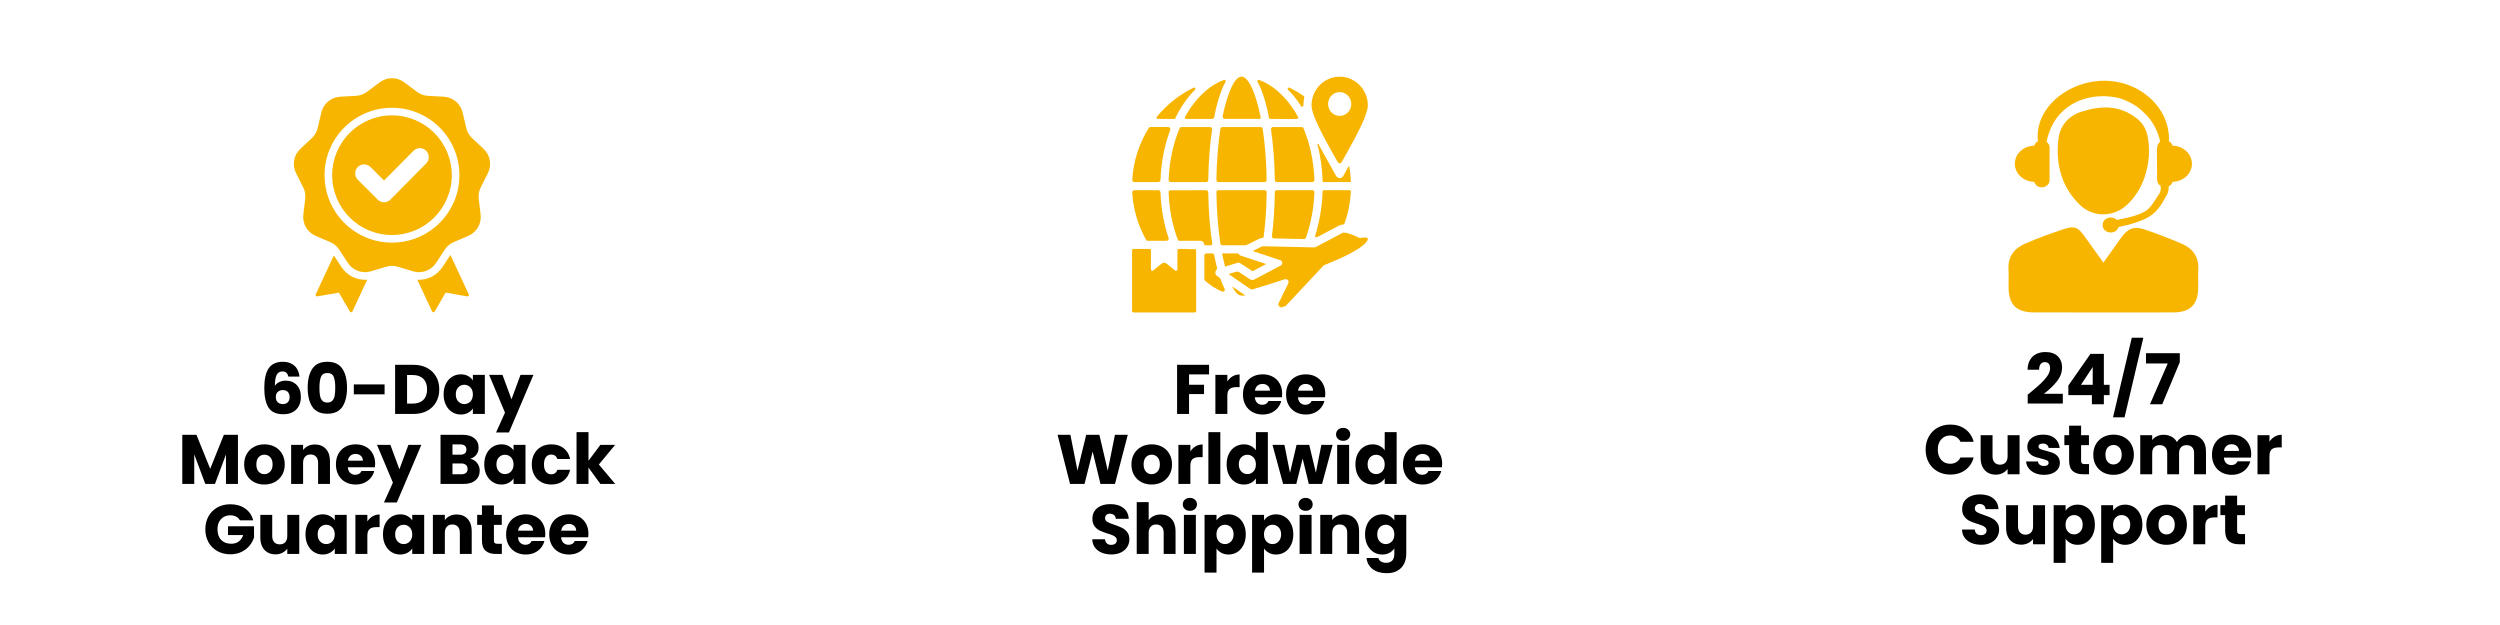 <svg version="1.0" preserveAspectRatio="xMidYMid meet" height="500" viewBox="0 0 1500 375" zoomAndPan="magnify" width="2000" xmlns:xlink="http://www.w3.org/1999/xlink" xmlns="http://www.w3.org/2000/svg"><defs><g></g><clipPath id="4a5175cc83"><path clip-rule="nonzero" d="M 1205 136 L 1319.309 136 L 1319.309 187.5 L 1205 187.5 Z M 1205 136"></path></clipPath><clipPath id="9b3496f17b"><path clip-rule="nonzero" d="M 176 46 L 295 46 L 295 187.738 L 176 187.738 Z M 176 46"></path></clipPath><clipPath id="92f8d81eb8"><path clip-rule="nonzero" d="M 679.242 46 L 820.992 46 L 820.992 187.738 L 679.242 187.738 Z M 679.242 46"></path></clipPath></defs><path fill-rule="nonzero" fill-opacity="1" d="M 1303.52 87.41 C 1303.203 86.258 1302.422 85.309 1301.32 84.73 C 1301.559 82.133 1301.203 78.945 1300.598 76.324 C 1300.082 74.164 1299.27 71.754 1298.031 69.242 C 1296.723 66.758 1295.105 64.113 1292.84 61.68 C 1290.691 59.16 1287.918 56.867 1284.789 54.844 C 1257.496 37.531 1219.812 58.012 1222.738 84.738 C 1221.645 85.316 1220.867 86.258 1220.551 87.402 C 1214.09 87.52 1208.898 92.32 1208.898 98.25 C 1208.898 104.18 1214.09 108.988 1220.551 109.105 C 1221.062 110.973 1222.832 112.395 1225.039 112.395 C 1227.652 112.395 1229.762 110.461 1229.762 108.07 L 1229.762 88.445 C 1229.762 87.086 1229.035 85.918 1227.973 85.129 C 1229.152 78.371 1232.664 71.234 1237.59 66.801 C 1244.816 59.754 1257.359 55.684 1271.145 58.754 C 1276.453 60.336 1281.676 62.992 1286.027 67.25 C 1290.871 71.602 1294.801 78.125 1296.086 85.129 C 1293.297 87.199 1294.297 88.988 1294.297 108.07 C 1294.297 109.562 1295.18 110.812 1296.434 111.59 L 1296.434 113.254 C 1296.434 114.305 1296.137 115.34 1295.562 116.23 C 1289.395 125.848 1288.988 126.824 1279.668 129.809 C 1276.734 130.742 1273.426 131.148 1270.082 131.965 C 1266.996 128.918 1261.559 130.922 1261.559 135 C 1261.559 140.148 1269.594 141.328 1271.152 136.18 C 1273.41 135.629 1275.734 135.305 1277.922 134.637 C 1289.945 130.98 1293.875 128.809 1300.242 116.664 C 1300.844 115.516 1301.16 114.238 1301.16 112.941 L 1301.16 111.871 C 1302.348 111.305 1303.188 110.316 1303.52 109.098 C 1309.973 108.98 1315.16 104.18 1315.16 98.25 C 1315.16 92.328 1309.973 87.531 1303.52 87.41" fill="#f8b500"></path><g clip-path="url(#4a5175cc83)"><path fill-rule="nonzero" fill-opacity="1" d="M 1262.043 157.566 C 1265.902 152.148 1269.262 147.492 1272.559 142.793 C 1276.418 137.281 1280.305 135.5 1286.402 137.559 C 1294.152 140.172 1301.82 143.098 1309.32 146.363 C 1315.758 149.164 1319.371 154.176 1318.973 161.605 C 1318.773 165.262 1318.973 168.934 1318.922 172.598 C 1318.793 182.691 1314.195 187.391 1304.195 187.441 C 1291.285 187.523 1278.371 187.473 1265.461 187.473 C 1250.457 187.473 1235.445 187.508 1220.449 187.449 C 1209.715 187.398 1205.191 182.816 1205.133 172.141 C 1205.109 168.652 1205.305 165.152 1205.09 161.676 C 1204.609 153.945 1208.594 148.977 1215.16 146.137 C 1222.672 142.895 1230.375 140.078 1238.141 137.508 C 1244.758 135.305 1246.809 136.289 1250.906 142.031 C 1254.434 146.977 1257.988 151.91 1262.043 157.566" fill="#f8b500"></path></g><path fill-rule="nonzero" fill-opacity="1" d="M 1289.395 93.129 C 1288.684 102.242 1285.809 113.879 1276.258 122.844 C 1268.16 130.438 1255.809 130.625 1247.844 122.848 C 1236.805 112.066 1233.324 98.359 1235.031 83.559 C 1235.922 75.816 1240.645 69.719 1248.574 67.125 C 1260.363 63.266 1271.781 62.883 1282.16 71.133 C 1288.219 75.941 1289.602 82.543 1289.395 93.129" fill="#f8b500"></path><g clip-path="url(#9b3496f17b)"><path fill-rule="evenodd" fill-opacity="1" d="M 242.629 49.445 L 250.109 55.047 C 252.156 56.578 254.309 57.359 256.863 57.504 L 266.191 58.023 C 271.781 58.332 276.316 62.141 277.594 67.59 L 279.727 76.688 C 280.309 79.176 281.453 81.16 283.316 82.91 L 290.133 89.305 C 294.211 93.133 295.238 98.969 292.715 103.961 L 288.5 112.301 C 287.348 114.582 286.949 116.84 287.254 119.379 L 288.363 128.656 C 289.027 134.215 286.062 139.344 280.918 141.547 L 272.328 145.227 C 269.98 146.23 268.223 147.707 266.824 149.844 L 261.711 157.664 C 258.648 162.348 253.082 164.375 247.723 162.754 L 238.777 160.051 C 236.332 159.312 234.039 159.312 231.594 160.051 L 222.648 162.754 C 217.293 164.375 211.727 162.348 208.664 157.664 L 203.547 149.844 C 202.148 147.707 200.395 146.23 198.043 145.227 L 189.453 141.547 C 184.309 139.344 181.348 134.215 182.012 128.656 L 183.121 119.379 C 183.426 116.84 183.027 114.582 181.871 112.301 L 177.656 103.961 C 175.133 98.969 176.16 93.133 180.242 89.305 L 187.055 82.91 C 188.918 81.16 190.066 79.176 190.648 76.688 L 192.781 67.59 C 194.055 62.141 198.594 58.332 204.18 58.02 L 213.512 57.504 C 216.062 57.359 218.219 56.578 220.262 55.047 L 227.746 49.445 C 232.227 46.094 238.148 46.094 242.629 49.445 Z M 230.414 108.324 L 222.297 100.203 C 220.191 98.102 216.777 98.102 214.672 100.203 C 212.57 102.309 212.57 105.723 214.672 107.824 L 226.613 119.77 C 228.719 121.871 232.133 121.871 234.238 119.77 C 241.434 112.57 248.551 105.289 255.715 98.059 C 257.805 95.953 257.797 92.551 255.691 90.453 C 253.586 88.359 250.172 88.367 248.082 90.477 Z M 235.188 64.664 C 224.016 64.664 213.902 69.191 206.582 76.512 C 199.262 83.836 194.734 93.949 194.734 105.117 C 194.734 116.289 199.262 126.402 206.582 133.723 C 213.902 141.043 224.016 145.57 235.188 145.57 C 246.355 145.57 256.473 141.043 263.793 133.723 C 271.113 126.402 275.641 116.289 275.641 105.117 C 275.641 93.949 271.113 83.836 263.793 76.512 C 256.473 69.191 246.355 64.664 235.188 64.664 Z M 260.566 79.738 C 254.07 73.246 245.098 69.227 235.188 69.227 C 225.273 69.227 216.301 73.246 209.809 79.738 C 203.312 86.234 199.297 95.207 199.297 105.117 C 199.297 115.031 203.312 124.004 209.809 130.496 C 216.301 136.992 225.273 141.008 235.188 141.008 C 245.098 141.008 254.07 136.992 260.566 130.496 C 267.059 124.004 271.078 115.031 271.078 105.117 C 271.078 95.207 267.059 86.234 260.566 79.738 Z M 250.387 167.836 L 259.254 186.879 C 259.391 187.176 259.664 187.359 259.992 187.371 C 260.316 187.387 260.605 187.23 260.77 186.949 L 267.383 175.566 L 280.348 177.832 C 280.672 177.891 280.977 177.77 281.176 177.512 C 281.371 177.25 281.41 176.926 281.27 176.629 L 270.246 152.949 L 265.527 160.164 C 262.125 165.367 256.359 168.188 250.387 167.836 Z M 220.328 167.812 C 214.238 168.293 208.316 165.469 204.844 160.164 L 200.32 153.246 L 189.434 176.629 C 189.297 176.926 189.332 177.25 189.531 177.512 C 189.73 177.77 190.035 177.891 190.355 177.832 L 203.324 175.566 L 209.938 186.949 C 210.102 187.23 210.387 187.387 210.715 187.371 C 211.039 187.359 211.312 187.176 211.449 186.879 Z M 220.328 167.812" fill="#f8b500"></path></g><g clip-path="url(#92f8d81eb8)"><path fill-rule="evenodd" fill-opacity="1" d="M 789.895 73.18 C 793.016 80.266 797.969 89.027 801.781 95.766 L 802.617 97.258 C 803.141 98.188 804.477 98.188 805 97.258 L 805.809 95.82 C 806.559 94.488 807.355 93.082 808.172 91.625 C 808.211 91.543 808.254 91.461 808.305 91.383 C 814.004 81.207 820.707 68.641 820.707 63.289 C 820.707 58.5 818.812 54.172 815.75 51.047 C 812.699 47.934 808.473 46.004 803.805 46.004 C 799.141 46.004 794.918 47.934 791.863 51.047 C 788.801 54.172 786.906 58.5 786.906 63.289 C 786.906 65.418 787.957 68.676 789.586 72.469 C 789.727 72.684 789.828 72.926 789.895 73.18 Z M 798.914 57.32 C 800.168 56.047 801.895 55.258 803.809 55.258 C 805.719 55.258 807.453 56.047 808.703 57.32 C 809.969 58.609 810.75 60.406 810.75 62.398 C 810.75 64.391 809.965 66.184 808.703 67.473 C 807.453 68.75 805.723 69.539 803.809 69.539 C 801.898 69.539 800.168 68.75 798.914 67.473 C 797.652 66.184 796.871 64.387 796.871 62.398 C 796.867 60.402 797.652 58.609 798.914 57.32 Z M 754.488 48.957 C 754.156 48.355 754.742 47.668 755.387 47.906 C 763.133 50.773 770.09 56.746 775.617 64.883 C 776.75 66.551 777.82 68.305 778.828 70.141 C 779.129 70.688 778.742 71.355 778.117 71.363 L 772.844 71.43 L 762.145 71.348 C 761.789 71.348 761.484 71.094 761.422 70.746 C 760.895 67.973 760.312 65.355 759.688 62.922 C 758.23 57.285 756.48 52.559 754.488 48.957 Z M 769.57 50.781 Z M 772.789 53.77 C 772.211 53.184 772.895 52.23 773.637 52.594 C 776.652 54.059 779.535 55.746 782.266 57.637 C 782.512 57.809 782.625 58.113 782.562 58.406 C 782.215 59.977 782.031 61.613 782.031 63.289 C 782.031 63.297 782.031 63.309 782.031 63.32 C 782.035 64.062 781.074 64.359 780.676 63.734 C 780.336 63.199 779.988 62.676 779.641 62.156 C 777.539 59.066 775.246 56.258 772.789 53.77 Z M 788.664 107.926 C 788.695 108.648 788.105 109.246 787.387 109.246 L 766.16 109.246 C 765.461 109.246 764.891 108.684 764.887 107.98 C 764.734 97.023 763.918 86.734 762.59 77.691 C 762.477 76.918 763.07 76.223 763.855 76.223 L 780.934 76.223 C 781.449 76.223 781.918 76.531 782.117 77.004 C 785.898 86.07 788.238 96.609 788.664 107.926 Z M 789.676 83.816 Z M 810.547 108.914 C 810.555 109.094 810.41 109.246 810.23 109.246 L 793.895 109.246 C 793.719 109.246 793.582 109.109 793.578 108.941 C 793.371 101.129 792.289 93.633 790.473 86.668 C 790.379 86.305 790.883 86.109 791.059 86.441 C 793.262 90.578 795.562 94.637 797.559 98.168 C 799.211 101.094 800.652 103.641 801.66 105.559 C 801.883 105.984 802.234 106.348 802.688 106.59 C 803.879 107.207 805.344 106.746 805.965 105.559 C 806.75 104.062 807.801 102.18 809.008 100.035 C 809.152 99.777 809.551 99.84 809.598 100.129 C 809.734 100.887 809.855 101.648 809.965 102.41 C 810.262 104.535 810.457 106.703 810.547 108.914 Z M 789.094 141.387 C 790.262 137.695 791.23 133.797 791.965 129.766 C 792.848 124.945 793.395 119.957 793.559 114.891 C 793.574 114.461 793.922 114.121 794.348 114.121 L 809.844 114.121 C 810.234 114.121 810.551 114.449 810.531 114.84 C 810.383 118.066 810 121.23 809.398 124.305 C 808.738 127.699 807.809 131.004 806.645 134.199 C 806.531 134.496 806.258 134.703 805.941 134.715 C 805.238 134.746 804.602 134.859 804.027 135.059 C 803.914 135.098 803.797 135.148 803.688 135.207 L 790.219 142.316 C 789.59 142.652 788.883 142.062 789.094 141.387 Z M 787.434 114.125 C 788.129 114.125 788.691 114.703 788.664 115.395 C 788.488 120.023 787.98 124.551 787.188 128.887 C 786.309 133.707 785.074 138.328 783.551 142.629 C 783.375 143.125 782.895 143.453 782.367 143.441 L 764.348 143.031 C 763.617 143.012 763.066 142.367 763.16 141.645 C 763.652 137.742 764.051 133.68 764.336 129.441 C 764.645 124.91 764.832 120.211 764.895 115.34 C 764.902 114.668 765.449 114.125 766.121 114.125 Z M 729.84 115.281 C 729.832 114.645 730.344 114.125 730.98 114.125 L 758.867 114.125 C 759.504 114.125 760.02 114.645 760.012 115.281 C 759.949 120.125 759.77 124.73 759.473 129.121 C 759.172 133.555 758.754 137.805 758.215 141.879 C 758.137 142.453 757.637 142.879 757.055 142.863 C 756.637 142.832 756.207 142.91 755.801 143.109 L 747.902 147.031 C 747.742 147.109 747.57 147.152 747.395 147.152 L 733.379 147.152 C 732.816 147.152 732.336 146.742 732.25 146.188 C 730.852 137.082 729.992 126.555 729.84 115.281 Z M 729.84 107.949 C 729.996 96.773 730.848 86.344 732.227 77.305 C 732.32 76.684 732.859 76.223 733.492 76.223 L 756.352 76.223 C 756.984 76.223 757.52 76.68 757.617 77.305 C 758.996 86.344 759.848 96.773 760.004 107.949 C 760.016 108.664 759.434 109.246 758.723 109.246 L 731.125 109.246 C 730.41 109.246 729.832 108.66 729.84 107.949 Z M 734.867 64.121 C 737.75 52.926 741.332 46.004 744.922 46.004 C 748.516 46.004 752.098 52.926 754.977 64.117 C 755.492 66.105 755.973 68.23 756.418 70.461 C 756.512 70.918 756.16 71.34 755.691 71.34 L 734.852 71.34 C 734.031 71.34 733.418 70.582 733.594 69.777 L 733.707 69.254 C 734.203 66.699 734.289 66.371 734.867 64.121 Z M 714.227 64.879 C 719.754 56.742 726.711 50.773 734.461 47.902 C 735.105 47.668 735.691 48.355 735.359 48.953 C 733.367 52.555 731.613 57.285 730.164 62.918 C 729.492 65.531 729.398 65.84 728.84 68.836 L 728.539 70.266 C 728.406 70.891 727.852 71.344 727.211 71.344 L 711.605 71.344 C 711.051 71.344 710.688 70.75 710.953 70.262 C 711.98 68.379 713.07 66.582 714.227 64.879 Z M 694.047 70.141 C 695.441 68.434 696.922 66.797 698.48 65.242 C 703.613 60.105 709.594 55.816 716.199 52.602 C 716.941 52.238 717.629 53.188 717.051 53.777 C 714.598 56.266 712.305 59.07 710.211 62.156 C 708.285 64.992 706.527 68.066 704.949 71.344 L 694.621 71.344 C 694 71.344 693.656 70.621 694.047 70.141 Z M 679.352 107.883 C 680 96.512 683.543 85.918 689.254 76.816 C 689.484 76.445 689.898 76.219 690.34 76.219 L 700.938 76.219 C 701.832 76.219 702.449 77.109 702.137 77.945 C 698.754 86.953 696.688 97.16 696.301 108.004 C 696.277 108.691 695.715 109.246 695.023 109.246 L 680.629 109.246 C 679.891 109.246 679.309 108.621 679.352 107.883 Z M 727.258 77.691 C 725.93 86.734 725.113 97.027 724.961 107.98 C 724.953 108.684 724.387 109.246 723.688 109.246 L 702.461 109.246 C 701.742 109.246 701.152 108.648 701.18 107.926 C 701.609 96.609 703.945 86.07 707.73 77.004 C 707.93 76.527 708.398 76.223 708.914 76.223 L 725.992 76.223 C 726.777 76.223 727.371 76.918 727.258 77.691 Z M 696.297 115.395 C 696.477 120.648 697.039 125.719 697.957 130.582 C 698.758 134.816 699.832 138.887 701.16 142.773 C 701.449 143.621 700.816 144.5 699.922 144.5 L 689.574 144.5 C 689.555 144.5 689.531 144.5 689.512 144.5 C 689.488 144.5 689.469 144.5 689.445 144.5 L 688.766 144.5 C 688.293 144.5 687.855 144.246 687.621 143.832 C 685.082 139.316 683.059 134.461 681.637 129.355 C 680.402 124.926 679.625 120.297 679.348 115.516 C 679.309 114.758 679.902 114.117 680.656 114.117 L 694.988 114.117 C 695.695 114.125 696.273 114.688 696.297 115.395 Z M 722.602 147.043 C 722.602 145.641 721.461 144.5 720.059 144.5 L 707.574 144.5 C 707.555 144.5 707.535 144.5 707.512 144.5 C 707.492 144.5 707.469 144.5 707.449 144.5 C 707.164 144.5 706.91 144.328 706.809 144.062 C 705.062 139.535 703.691 134.738 702.738 129.688 C 701.871 125.109 701.34 120.305 701.172 115.289 C 701.148 114.656 701.668 114.133 702.301 114.141 L 704.332 114.172 L 723.652 114.125 C 724.371 114.125 724.953 114.703 724.961 115.418 C 725.117 126.641 725.969 137.172 727.359 146.367 C 727.426 146.781 727.102 147.148 726.684 147.148 L 722.703 147.148 C 722.645 147.148 722.602 147.102 722.602 147.043 Z M 734.766 173.297 C 735.273 174.293 734.254 175.371 733.227 174.934 L 733.195 174.922 C 729.602 173.395 726.184 171.18 723.008 168.395 C 722.746 168.168 722.602 167.836 722.602 167.492 L 722.605 157.422 L 722.602 153.285 C 722.602 152.59 723.164 152.023 723.859 152.023 L 727.32 152.023 C 727.898 152.023 728.395 152.438 728.504 153.004 C 729.012 155.637 729.566 158.125 730.168 160.453 C 730.195 160.555 730.223 160.656 730.25 160.762 C 730.355 161.168 730.219 161.586 729.922 161.883 C 729.816 161.988 729.719 162.105 729.629 162.227 C 728.875 163.34 729.16 164.852 730.266 165.609 L 731.762 166.633 C 731.969 166.781 732.129 166.988 732.211 167.227 C 733 169.473 733.855 171.508 734.766 173.297 Z M 742.266 157.742 L 735.059 159.984 C 734.996 159.742 734.934 159.496 734.867 159.25 C 734.289 156.996 733.746 154.582 733.258 152.023 L 742.988 152.023 C 743.254 152.648 743.773 153.156 744.469 153.383 L 759.699 158.43 L 751.535 162.742 L 744.422 158.102 C 743.824 157.664 743.031 157.508 742.266 157.742 Z M 739.246 171.781 L 747.316 177.324 C 746.527 177.352 745.727 177.363 744.922 177.363 C 742.992 177.363 741.066 175.367 739.246 171.781 Z M 820.66 143.051 C 820.715 143.152 820.73 143.312 820.695 143.527 C 820.555 144.336 819.879 145.395 818.496 146.629 C 814.703 150.023 807.129 154.008 795.77 158.582 C 795.391 158.734 795.008 158.887 794.621 159.043 C 794.383 159.137 794.16 159.285 793.984 159.477 L 786.723 167.23 L 786.543 167.422 L 786.195 167.793 L 785.844 168.172 L 785.484 168.559 L 785.113 168.949 L 784.738 169.352 L 784.359 169.758 L 783.578 170.594 L 783.176 171.02 L 782.77 171.453 L 782.355 171.898 L 781.934 172.348 L 771.758 183.219 C 771.562 183.426 771.316 183.586 771.051 183.68 L 769.363 184.266 C 767.875 184.781 766.504 183.238 767.199 181.824 L 770.215 175.668 L 770.453 175.184 L 770.684 174.707 L 770.914 174.234 L 771.141 173.773 L 771.363 173.316 L 771.582 172.867 L 771.801 172.426 L 771.832 172.363 L 772.98 170.016 C 773.668 168.613 772.328 167.078 770.848 167.566 C 764.961 169.504 758.566 171.52 751.664 173.605 C 751.152 173.762 750.594 173.676 750.152 173.371 L 737.148 164.441 L 741.836 162.984 C 742.34 162.828 742.883 162.902 743.324 163.191 L 750.09 167.605 C 750.855 168.102 751.797 168.117 752.547 167.719 L 768.422 159.34 C 769.797 158.613 769.629 156.594 768.152 156.102 L 765.68 155.281 L 765.488 155.219 L 764.539 154.902 L 764.047 154.742 L 763.547 154.574 L 763.039 154.406 L 762.523 154.234 L 761.996 154.062 L 761.461 153.883 L 760.918 153.703 L 760.363 153.52 L 759.227 153.141 L 758.645 152.949 L 751.613 150.621 L 757.043 147.93 C 757.297 147.801 757.582 147.738 757.867 147.746 L 766.719 147.945 L 767.586 147.969 L 768.438 147.988 L 769.277 148.008 L 770.105 148.023 L 770.918 148.043 L 771.719 148.059 L 772.504 148.078 L 773.273 148.094 L 774.031 148.113 L 774.777 148.129 L 775.504 148.148 L 776.223 148.164 L 776.926 148.184 L 777.617 148.199 L 778.293 148.211 L 778.953 148.227 L 779.043 148.227 L 788.57 148.441 C 788.871 148.449 789.168 148.379 789.434 148.238 L 805.473 139.77 C 805.668 139.668 805.883 139.594 806.102 139.574 C 806.461 139.547 806.906 139.578 807.445 139.672 C 807.555 139.699 807.66 139.719 807.77 139.73 C 808.043 139.789 808.336 139.855 808.648 139.938 L 808.742 139.957 C 810.473 140.422 812.66 141.297 815.297 142.582 C 815.879 142.863 816.523 142.895 817.098 142.711 C 818.461 142.367 819.547 142.406 820.246 142.723 C 820.449 142.82 820.59 142.93 820.66 143.051 Z M 717.668 150.195 L 717.723 186.629 C 717.723 187.094 717.344 187.469 716.883 187.469 L 680.086 187.469 C 679.617 187.469 679.242 187.09 679.242 186.629 L 679.242 150.219 C 679.242 149.754 679.621 149.379 680.086 149.379 L 689.727 149.379 C 690.191 149.379 690.566 149.758 690.566 150.219 L 690.566 161.629 C 690.566 162.34 691.391 162.734 691.945 162.285 L 696.977 158.203 C 697.891 157.457 699.191 157.492 700.066 158.219 L 705.074 162.285 C 705.629 162.73 706.453 162.34 706.453 161.629 L 706.453 150.219 C 706.453 149.754 706.828 149.379 707.293 149.379 L 711.324 149.379 L 714.656 149.477 L 716.945 149.477 C 717.348 149.473 717.668 149.801 717.668 150.195 Z M 717.668 150.195" fill="#f8b500"></path></g><g fill-opacity="1" fill="#000000"><g transform="translate(1214.973, 242.55)"><g><path d="M 1.641 -5.75 C 2.586 -6.508 3.02 -6.859 2.938 -6.797 C 5.688 -9.066 7.848 -10.93 9.422 -12.391 C 11.004 -13.848 12.344 -15.375 13.438 -16.969 C 14.531 -18.562 15.078 -20.113 15.078 -21.625 C 15.078 -22.781 14.812 -23.676 14.281 -24.312 C 13.75 -24.957 12.953 -25.281 11.891 -25.281 C 10.828 -25.281 9.992 -24.879 9.391 -24.078 C 8.785 -23.285 8.484 -22.16 8.484 -20.703 L 1.547 -20.703 C 1.609 -23.086 2.117 -25.078 3.078 -26.672 C 4.047 -28.266 5.32 -29.438 6.906 -30.188 C 8.488 -30.945 10.25 -31.328 12.188 -31.328 C 15.508 -31.328 18.02 -30.473 19.719 -28.766 C 21.414 -27.055 22.266 -24.832 22.266 -22.094 C 22.266 -19.094 21.238 -16.312 19.188 -13.75 C 17.145 -11.188 14.539 -8.691 11.375 -6.266 L 22.719 -6.266 L 22.719 -0.422 L 1.641 -0.422 Z M 1.641 -5.75"></path></g></g></g><g fill-opacity="1" fill="#000000"><g transform="translate(1238.955, 242.55)"><g><path d="M 2.062 -5.453 L 2.062 -11.25 L 15.328 -30.234 L 23.359 -30.234 L 23.359 -11.672 L 26.797 -11.672 L 26.797 -5.453 L 23.359 -5.453 L 23.359 0 L 16.172 0 L 16.172 -5.453 Z M 16.672 -22.344 L 9.625 -11.672 L 16.672 -11.672 Z M 16.672 -22.344"></path></g></g><g transform="translate(1267.389, 242.55)"><g><path d="M 18.609 -39.906 L 7.344 7.859 L 0.422 7.859 L 11.672 -39.906 Z M 18.609 -39.906"></path></g></g></g><g fill-opacity="1" fill="#000000"><g transform="translate(1286.415, 242.55)"><g><path d="M 21.469 -25.281 L 10.922 0 L 3.562 0 L 14.234 -24.484 L 1.172 -24.484 L 1.172 -30.625 L 21.469 -30.625 Z M 21.469 -25.281"></path></g></g></g><g fill-opacity="1" fill="#000000"><g transform="translate(1153.989, 284.55)"><g><path d="M 1.391 -14.781 C 1.391 -17.695 2.02 -20.297 3.281 -22.578 C 4.539 -24.859 6.297 -26.633 8.547 -27.906 C 10.797 -29.176 13.352 -29.812 16.219 -29.812 C 19.719 -29.812 22.711 -28.891 25.203 -27.047 C 27.691 -25.203 29.359 -22.68 30.203 -19.484 L 22.297 -19.484 C 21.711 -20.723 20.879 -21.66 19.797 -22.297 C 18.723 -22.941 17.5 -23.266 16.125 -23.266 C 13.914 -23.266 12.125 -22.492 10.75 -20.953 C 9.375 -19.41 8.688 -17.352 8.688 -14.781 C 8.688 -12.207 9.375 -10.148 10.75 -8.609 C 12.125 -7.066 13.914 -6.297 16.125 -6.297 C 17.5 -6.297 18.723 -6.617 19.797 -7.266 C 20.879 -7.91 21.711 -8.848 22.297 -10.078 L 30.203 -10.078 C 29.359 -6.891 27.691 -4.379 25.203 -2.547 C 22.711 -0.711 19.719 0.203 16.219 0.203 C 13.352 0.203 10.797 -0.43 8.547 -1.703 C 6.297 -2.973 4.539 -4.742 3.281 -7.016 C 2.02 -9.285 1.391 -11.875 1.391 -14.781 Z M 1.391 -14.781"></path></g></g></g><g fill-opacity="1" fill="#000000"><g transform="translate(1185.993, 284.55)"><g><path d="M 25.75 -23.438 L 25.75 0 L 18.562 0 L 18.562 -3.188 C 17.832 -2.156 16.844 -1.32 15.594 -0.688 C 14.352 -0.062 12.977 0.25 11.469 0.25 C 9.676 0.25 8.094 -0.145 6.719 -0.938 C 5.344 -1.738 4.273 -2.895 3.516 -4.406 C 2.766 -5.914 2.391 -7.695 2.391 -9.75 L 2.391 -23.438 L 9.531 -23.438 L 9.531 -10.703 C 9.531 -9.141 9.938 -7.922 10.75 -7.047 C 11.562 -6.18 12.656 -5.75 14.031 -5.75 C 15.426 -5.75 16.531 -6.18 17.344 -7.047 C 18.156 -7.922 18.562 -9.141 18.562 -10.703 L 18.562 -23.438 Z M 25.75 -23.438"></path></g></g></g><g fill-opacity="1" fill="#000000"><g transform="translate(1214.301, 284.55)"><g><path d="M 12.141 0.344 C 10.098 0.344 8.273 -0.004 6.672 -0.703 C 5.078 -1.41 3.816 -2.375 2.891 -3.594 C 1.973 -4.812 1.457 -6.176 1.344 -7.688 L 8.438 -7.688 C 8.52 -6.875 8.895 -6.211 9.562 -5.703 C 10.238 -5.203 11.066 -4.953 12.047 -4.953 C 12.941 -4.953 13.633 -5.125 14.125 -5.469 C 14.625 -5.82 14.875 -6.281 14.875 -6.844 C 14.875 -7.52 14.52 -8.016 13.812 -8.328 C 13.113 -8.648 11.984 -9.008 10.422 -9.406 C 8.734 -9.801 7.328 -10.211 6.203 -10.641 C 5.086 -11.078 4.125 -11.766 3.312 -12.703 C 2.5 -13.641 2.094 -14.906 2.094 -16.5 C 2.094 -17.844 2.461 -19.066 3.203 -20.172 C 3.953 -21.285 5.047 -22.16 6.484 -22.797 C 7.93 -23.441 9.648 -23.766 11.641 -23.766 C 14.578 -23.766 16.891 -23.035 18.578 -21.578 C 20.273 -20.129 21.25 -18.203 21.5 -15.797 L 14.875 -15.797 C 14.758 -16.609 14.398 -17.25 13.797 -17.719 C 13.191 -18.195 12.398 -18.438 11.422 -18.438 C 10.578 -18.438 9.93 -18.273 9.484 -17.953 C 9.035 -17.629 8.812 -17.188 8.812 -16.625 C 8.812 -15.957 9.172 -15.453 9.891 -15.109 C 10.609 -14.773 11.723 -14.441 13.234 -14.109 C 14.961 -13.66 16.375 -13.219 17.469 -12.781 C 18.562 -12.352 19.52 -11.656 20.344 -10.688 C 21.176 -9.719 21.602 -8.422 21.625 -6.797 C 21.625 -5.43 21.238 -4.207 20.469 -3.125 C 19.695 -2.051 18.594 -1.203 17.156 -0.578 C 15.719 0.035 14.047 0.344 12.141 0.344 Z M 12.141 0.344"></path></g></g><g transform="translate(1237.737, 284.55)"><g><path d="M 15.672 -6.094 L 15.672 0 L 12.016 0 C 9.41 0 7.379 -0.633 5.922 -1.906 C 4.461 -3.188 3.734 -5.266 3.734 -8.141 L 3.734 -17.469 L 0.875 -17.469 L 0.875 -23.438 L 3.734 -23.438 L 3.734 -29.141 L 10.922 -29.141 L 10.922 -23.438 L 15.625 -23.438 L 15.625 -17.469 L 10.922 -17.469 L 10.922 -8.062 C 10.922 -7.363 11.086 -6.859 11.422 -6.547 C 11.754 -6.242 12.316 -6.094 13.109 -6.094 Z M 15.672 -6.094"></path></g></g></g><g fill-opacity="1" fill="#000000"><g transform="translate(1254.789, 284.55)"><g><path d="M 13.266 0.344 C 10.973 0.344 8.91 -0.145 7.078 -1.125 C 5.242 -2.113 3.801 -3.516 2.75 -5.328 C 1.695 -7.148 1.172 -9.281 1.172 -11.719 C 1.172 -14.125 1.703 -16.242 2.766 -18.078 C 3.836 -19.91 5.297 -21.316 7.141 -22.297 C 8.984 -23.273 11.055 -23.766 13.359 -23.766 C 15.648 -23.766 17.719 -23.273 19.562 -22.297 C 21.414 -21.316 22.875 -19.91 23.938 -18.078 C 25 -16.242 25.531 -14.125 25.531 -11.719 C 25.531 -9.312 24.988 -7.191 23.906 -5.359 C 22.832 -3.523 21.363 -2.113 19.5 -1.125 C 17.645 -0.145 15.566 0.344 13.266 0.344 Z M 13.266 -5.875 C 14.641 -5.875 15.812 -6.379 16.781 -7.391 C 17.75 -8.398 18.234 -9.844 18.234 -11.719 C 18.234 -13.594 17.758 -15.035 16.812 -16.047 C 15.875 -17.055 14.723 -17.562 13.359 -17.562 C 11.953 -17.562 10.785 -17.062 9.859 -16.062 C 8.941 -15.07 8.484 -13.625 8.484 -11.719 C 8.484 -9.844 8.938 -8.398 9.844 -7.391 C 10.758 -6.379 11.898 -5.875 13.266 -5.875 Z M 13.266 -5.875"></path></g></g></g><g fill-opacity="1" fill="#000000"><g transform="translate(1281.543, 284.55)"><g><path d="M 32.516 -23.688 C 35.422 -23.688 37.734 -22.801 39.453 -21.031 C 41.18 -19.27 42.047 -16.82 42.047 -13.688 L 42.047 0 L 34.906 0 L 34.906 -12.719 C 34.906 -14.238 34.504 -15.41 33.703 -16.234 C 32.91 -17.055 31.812 -17.469 30.406 -17.469 C 29.008 -17.469 27.91 -17.055 27.109 -16.234 C 26.305 -15.41 25.906 -14.238 25.906 -12.719 L 25.906 0 L 18.781 0 L 18.781 -12.719 C 18.781 -14.238 18.379 -15.41 17.578 -16.234 C 16.773 -17.055 15.676 -17.469 14.281 -17.469 C 12.883 -17.469 11.785 -17.055 10.984 -16.234 C 10.18 -15.41 9.781 -14.238 9.781 -12.719 L 9.781 0 L 2.609 0 L 2.609 -23.438 L 9.781 -23.438 L 9.781 -20.5 C 10.508 -21.477 11.461 -22.254 12.641 -22.828 C 13.816 -23.398 15.145 -23.688 16.625 -23.688 C 18.395 -23.688 19.973 -23.305 21.359 -22.547 C 22.742 -21.797 23.828 -20.719 24.609 -19.312 C 25.422 -20.602 26.523 -21.656 27.922 -22.469 C 29.328 -23.281 30.859 -23.688 32.516 -23.688 Z M 32.516 -23.688"></path></g></g><g transform="translate(1326.021, 284.55)"><g><path d="M 24.703 -12.094 C 24.703 -11.426 24.656 -10.727 24.562 -10 L 8.312 -10 C 8.426 -8.539 8.895 -7.426 9.719 -6.656 C 10.551 -5.883 11.566 -5.5 12.766 -5.5 C 14.555 -5.5 15.801 -6.254 16.5 -7.766 L 24.156 -7.766 C 23.758 -6.223 23.051 -4.836 22.031 -3.609 C 21.008 -2.379 19.727 -1.41 18.188 -0.703 C 16.645 -0.004 14.922 0.344 13.016 0.344 C 10.723 0.344 8.68 -0.145 6.891 -1.125 C 5.098 -2.113 3.695 -3.516 2.688 -5.328 C 1.676 -7.148 1.172 -9.281 1.172 -11.719 C 1.172 -14.156 1.664 -16.281 2.656 -18.094 C 3.656 -19.914 5.051 -21.316 6.844 -22.297 C 8.633 -23.273 10.691 -23.766 13.016 -23.766 C 15.285 -23.766 17.301 -23.289 19.062 -22.344 C 20.832 -21.395 22.211 -20.035 23.203 -18.266 C 24.203 -16.504 24.703 -14.445 24.703 -12.094 Z M 17.344 -13.984 C 17.344 -15.211 16.922 -16.191 16.078 -16.922 C 15.242 -17.648 14.195 -18.016 12.938 -18.016 C 11.727 -18.016 10.711 -17.664 9.891 -16.969 C 9.066 -16.27 8.555 -15.273 8.359 -13.984 Z M 17.344 -13.984"></path></g></g></g><g fill-opacity="1" fill="#000000"><g transform="translate(1351.893, 284.55)"><g><path d="M 9.781 -19.531 C 10.625 -20.82 11.676 -21.836 12.938 -22.578 C 14.195 -23.316 15.598 -23.688 17.141 -23.688 L 17.141 -16.094 L 15.156 -16.094 C 13.363 -16.094 12.02 -15.707 11.125 -14.938 C 10.227 -14.164 9.781 -12.812 9.781 -10.875 L 9.781 0 L 2.609 0 L 2.609 -23.438 L 9.781 -23.438 Z M 9.781 -19.531"></path></g></g></g><g fill-opacity="1" fill="#000000"><g transform="translate(1175.446, 326.55)"><g><path d="M 13.266 0.297 C 11.109 0.297 9.176 -0.051 7.469 -0.75 C 5.758 -1.457 4.395 -2.492 3.375 -3.859 C 2.352 -5.234 1.816 -6.883 1.766 -8.812 L 9.406 -8.812 C 9.52 -7.727 9.898 -6.895 10.547 -6.312 C 11.191 -5.738 12.031 -5.453 13.062 -5.453 C 14.125 -5.453 14.961 -5.695 15.578 -6.188 C 16.191 -6.688 16.5 -7.367 16.5 -8.234 C 16.5 -8.961 16.254 -9.562 15.766 -10.031 C 15.273 -10.508 14.672 -10.898 13.953 -11.203 C 13.242 -11.516 12.234 -11.867 10.922 -12.266 C 9.016 -12.848 7.457 -13.43 6.25 -14.016 C 5.051 -14.609 4.016 -15.477 3.141 -16.625 C 2.273 -17.781 1.844 -19.281 1.844 -21.125 C 1.844 -23.863 2.836 -26.008 4.828 -27.562 C 6.816 -29.125 9.406 -29.906 12.594 -29.906 C 15.844 -29.906 18.461 -29.125 20.453 -27.562 C 22.441 -26.008 23.504 -23.848 23.641 -21.078 L 15.875 -21.078 C 15.82 -22.035 15.473 -22.785 14.828 -23.328 C 14.18 -23.879 13.352 -24.156 12.344 -24.156 C 11.477 -24.156 10.781 -23.922 10.25 -23.453 C 9.719 -22.992 9.453 -22.332 9.453 -21.469 C 9.453 -20.508 9.898 -19.766 10.797 -19.234 C 11.691 -18.703 13.094 -18.129 15 -17.516 C 16.895 -16.867 18.438 -16.25 19.625 -15.656 C 20.82 -15.07 21.852 -14.219 22.719 -13.094 C 23.594 -11.977 24.031 -10.539 24.031 -8.781 C 24.031 -7.102 23.602 -5.578 22.75 -4.203 C 21.895 -2.828 20.656 -1.734 19.031 -0.922 C 17.406 -0.109 15.484 0.297 13.266 0.297 Z M 13.266 0.297"></path></g></g><g transform="translate(1201.276, 326.55)"><g><path d="M 25.75 -23.438 L 25.75 0 L 18.562 0 L 18.562 -3.188 C 17.832 -2.156 16.844 -1.32 15.594 -0.688 C 14.352 -0.062 12.977 0.25 11.469 0.25 C 9.676 0.25 8.094 -0.145 6.719 -0.938 C 5.344 -1.738 4.273 -2.895 3.516 -4.406 C 2.766 -5.914 2.391 -7.695 2.391 -9.75 L 2.391 -23.438 L 9.531 -23.438 L 9.531 -10.703 C 9.531 -9.141 9.938 -7.922 10.75 -7.047 C 11.562 -6.18 12.656 -5.75 14.031 -5.75 C 15.426 -5.75 16.531 -6.18 17.344 -7.047 C 18.156 -7.922 18.562 -9.141 18.562 -10.703 L 18.562 -23.438 Z M 25.75 -23.438"></path></g></g><g transform="translate(1229.584, 326.55)"><g><path d="M 9.781 -20.125 C 10.488 -21.207 11.457 -22.082 12.688 -22.75 C 13.914 -23.426 15.359 -23.766 17.016 -23.766 C 18.941 -23.766 20.688 -23.273 22.25 -22.297 C 23.82 -21.316 25.062 -19.914 25.969 -18.094 C 26.883 -16.281 27.344 -14.172 27.344 -11.766 C 27.344 -9.348 26.883 -7.223 25.969 -5.391 C 25.062 -3.555 23.82 -2.141 22.25 -1.141 C 20.688 -0.148 18.941 0.344 17.016 0.344 C 15.391 0.344 13.953 0.004 12.703 -0.672 C 11.461 -1.348 10.488 -2.219 9.781 -3.281 L 9.781 11.172 L 2.609 11.172 L 2.609 -23.438 L 9.781 -23.438 Z M 20.031 -11.766 C 20.031 -13.555 19.531 -14.961 18.531 -15.984 C 17.539 -17.004 16.32 -17.516 14.875 -17.516 C 13.438 -17.516 12.223 -16.992 11.234 -15.953 C 10.242 -14.922 9.75 -13.508 9.75 -11.719 C 9.75 -9.926 10.242 -8.508 11.234 -7.469 C 12.223 -6.438 13.438 -5.922 14.875 -5.922 C 16.301 -5.922 17.516 -6.445 18.516 -7.5 C 19.523 -8.551 20.031 -9.973 20.031 -11.766 Z M 20.031 -11.766"></path></g></g><g transform="translate(1258.102, 326.55)"><g><path d="M 9.781 -20.125 C 10.488 -21.207 11.457 -22.082 12.688 -22.75 C 13.914 -23.426 15.359 -23.766 17.016 -23.766 C 18.941 -23.766 20.688 -23.273 22.25 -22.297 C 23.82 -21.316 25.062 -19.914 25.969 -18.094 C 26.883 -16.281 27.344 -14.172 27.344 -11.766 C 27.344 -9.348 26.883 -7.223 25.969 -5.391 C 25.062 -3.555 23.82 -2.141 22.25 -1.141 C 20.688 -0.148 18.941 0.344 17.016 0.344 C 15.391 0.344 13.953 0.004 12.703 -0.672 C 11.461 -1.348 10.488 -2.219 9.781 -3.281 L 9.781 11.172 L 2.609 11.172 L 2.609 -23.438 L 9.781 -23.438 Z M 20.031 -11.766 C 20.031 -13.555 19.531 -14.961 18.531 -15.984 C 17.539 -17.004 16.32 -17.516 14.875 -17.516 C 13.438 -17.516 12.223 -16.992 11.234 -15.953 C 10.242 -14.922 9.75 -13.508 9.75 -11.719 C 9.75 -9.926 10.242 -8.508 11.234 -7.469 C 12.223 -6.438 13.438 -5.922 14.875 -5.922 C 16.301 -5.922 17.516 -6.445 18.516 -7.5 C 19.523 -8.551 20.031 -9.973 20.031 -11.766 Z M 20.031 -11.766"></path></g></g><g transform="translate(1286.62, 326.55)"><g><path d="M 13.266 0.344 C 10.973 0.344 8.91 -0.145 7.078 -1.125 C 5.242 -2.113 3.801 -3.516 2.75 -5.328 C 1.695 -7.148 1.172 -9.281 1.172 -11.719 C 1.172 -14.125 1.703 -16.242 2.766 -18.078 C 3.836 -19.91 5.297 -21.316 7.141 -22.297 C 8.984 -23.273 11.055 -23.766 13.359 -23.766 C 15.648 -23.766 17.719 -23.273 19.562 -22.297 C 21.414 -21.316 22.875 -19.91 23.938 -18.078 C 25 -16.242 25.531 -14.125 25.531 -11.719 C 25.531 -9.312 24.988 -7.191 23.906 -5.359 C 22.832 -3.523 21.363 -2.113 19.5 -1.125 C 17.645 -0.145 15.566 0.344 13.266 0.344 Z M 13.266 -5.875 C 14.641 -5.875 15.812 -6.379 16.781 -7.391 C 17.75 -8.398 18.234 -9.844 18.234 -11.719 C 18.234 -13.594 17.758 -15.035 16.812 -16.047 C 15.875 -17.055 14.723 -17.562 13.359 -17.562 C 11.953 -17.562 10.785 -17.062 9.859 -16.062 C 8.941 -15.07 8.484 -13.625 8.484 -11.719 C 8.484 -9.844 8.938 -8.398 9.844 -7.391 C 10.758 -6.379 11.898 -5.875 13.266 -5.875 Z M 13.266 -5.875"></path></g></g><g transform="translate(1313.374, 326.55)"><g><path d="M 9.781 -19.531 C 10.625 -20.82 11.676 -21.836 12.938 -22.578 C 14.195 -23.316 15.598 -23.688 17.141 -23.688 L 17.141 -16.094 L 15.156 -16.094 C 13.363 -16.094 12.02 -15.707 11.125 -14.938 C 10.227 -14.164 9.781 -12.812 9.781 -10.875 L 9.781 0 L 2.609 0 L 2.609 -23.438 L 9.781 -23.438 Z M 9.781 -19.531"></path></g></g><g transform="translate(1331.35, 326.55)"><g><path d="M 15.672 -6.094 L 15.672 0 L 12.016 0 C 9.41 0 7.379 -0.633 5.922 -1.906 C 4.461 -3.188 3.734 -5.266 3.734 -8.141 L 3.734 -17.469 L 0.875 -17.469 L 0.875 -23.438 L 3.734 -23.438 L 3.734 -29.141 L 10.922 -29.141 L 10.922 -23.438 L 15.625 -23.438 L 15.625 -17.469 L 10.922 -17.469 L 10.922 -8.062 C 10.922 -7.363 11.086 -6.859 11.422 -6.547 C 11.754 -6.242 12.316 -6.094 13.109 -6.094 Z M 15.672 -6.094"></path></g></g></g><g fill-opacity="1" fill="#000000"><g transform="translate(703.647, 248.371)"><g><path d="M 21.797 -29.484 L 21.797 -23.734 L 9.781 -23.734 L 9.781 -17.516 L 18.781 -17.516 L 18.781 -11.922 L 9.781 -11.922 L 9.781 0 L 2.609 0 L 2.609 -29.484 Z M 21.797 -29.484"></path></g></g></g><g fill-opacity="1" fill="#000000"><g transform="translate(726.621, 248.371)"><g><path d="M 9.781 -19.531 C 10.625 -20.82 11.676 -21.836 12.938 -22.578 C 14.195 -23.316 15.598 -23.688 17.141 -23.688 L 17.141 -16.094 L 15.156 -16.094 C 13.363 -16.094 12.02 -15.707 11.125 -14.938 C 10.227 -14.164 9.781 -12.812 9.781 -10.875 L 9.781 0 L 2.609 0 L 2.609 -23.438 L 9.781 -23.438 Z M 9.781 -19.531"></path></g></g></g><g fill-opacity="1" fill="#000000"><g transform="translate(744.597, 248.371)"><g><path d="M 24.703 -12.094 C 24.703 -11.426 24.656 -10.727 24.562 -10 L 8.312 -10 C 8.426 -8.539 8.895 -7.426 9.719 -6.656 C 10.551 -5.883 11.566 -5.5 12.766 -5.5 C 14.555 -5.5 15.801 -6.254 16.5 -7.766 L 24.156 -7.766 C 23.758 -6.223 23.051 -4.836 22.031 -3.609 C 21.008 -2.379 19.727 -1.41 18.188 -0.703 C 16.645 -0.004 14.922 0.344 13.016 0.344 C 10.723 0.344 8.68 -0.145 6.891 -1.125 C 5.098 -2.113 3.695 -3.516 2.688 -5.328 C 1.676 -7.148 1.172 -9.281 1.172 -11.719 C 1.172 -14.156 1.664 -16.281 2.656 -18.094 C 3.656 -19.914 5.051 -21.316 6.844 -22.297 C 8.633 -23.273 10.691 -23.766 13.016 -23.766 C 15.285 -23.766 17.301 -23.289 19.062 -22.344 C 20.832 -21.395 22.211 -20.035 23.203 -18.266 C 24.203 -16.504 24.703 -14.445 24.703 -12.094 Z M 17.344 -13.984 C 17.344 -15.211 16.922 -16.191 16.078 -16.922 C 15.242 -17.648 14.195 -18.016 12.938 -18.016 C 11.727 -18.016 10.711 -17.664 9.891 -16.969 C 9.066 -16.27 8.555 -15.273 8.359 -13.984 Z M 17.344 -13.984"></path></g></g><g transform="translate(770.469, 248.371)"><g><path d="M 24.703 -12.094 C 24.703 -11.426 24.656 -10.727 24.562 -10 L 8.312 -10 C 8.426 -8.539 8.895 -7.426 9.719 -6.656 C 10.551 -5.883 11.566 -5.5 12.766 -5.5 C 14.555 -5.5 15.801 -6.254 16.5 -7.766 L 24.156 -7.766 C 23.758 -6.223 23.051 -4.836 22.031 -3.609 C 21.008 -2.379 19.727 -1.41 18.188 -0.703 C 16.645 -0.004 14.922 0.344 13.016 0.344 C 10.723 0.344 8.68 -0.145 6.891 -1.125 C 5.098 -2.113 3.695 -3.516 2.688 -5.328 C 1.676 -7.148 1.172 -9.281 1.172 -11.719 C 1.172 -14.156 1.664 -16.281 2.656 -18.094 C 3.656 -19.914 5.051 -21.316 6.844 -22.297 C 8.633 -23.273 10.691 -23.766 13.016 -23.766 C 15.285 -23.766 17.301 -23.289 19.062 -22.344 C 20.832 -21.395 22.211 -20.035 23.203 -18.266 C 24.203 -16.504 24.703 -14.445 24.703 -12.094 Z M 17.344 -13.984 C 17.344 -15.211 16.922 -16.191 16.078 -16.922 C 15.242 -17.648 14.195 -18.016 12.938 -18.016 C 11.727 -18.016 10.711 -17.664 9.891 -16.969 C 9.066 -16.27 8.555 -15.273 8.359 -13.984 Z M 17.344 -13.984"></path></g></g></g><g fill-opacity="1" fill="#000000"><g transform="translate(633.499, 290.371)"><g><path d="M 43.172 -29.484 L 35.484 0 L 26.797 0 L 22.094 -19.406 L 17.219 0 L 8.531 0 L 1.047 -29.484 L 8.734 -29.484 L 12.984 -8.016 L 18.234 -29.484 L 26.125 -29.484 L 31.156 -8.016 L 35.453 -29.484 Z M 43.172 -29.484"></path></g></g></g><g fill-opacity="1" fill="#000000"><g transform="translate(677.683, 290.371)"><g><path d="M 13.266 0.344 C 10.973 0.344 8.91 -0.145 7.078 -1.125 C 5.242 -2.113 3.801 -3.516 2.75 -5.328 C 1.695 -7.148 1.172 -9.281 1.172 -11.719 C 1.172 -14.125 1.703 -16.242 2.766 -18.078 C 3.836 -19.91 5.297 -21.316 7.141 -22.297 C 8.984 -23.273 11.055 -23.766 13.359 -23.766 C 15.648 -23.766 17.719 -23.273 19.562 -22.297 C 21.414 -21.316 22.875 -19.91 23.938 -18.078 C 25 -16.242 25.531 -14.125 25.531 -11.719 C 25.531 -9.312 24.988 -7.191 23.906 -5.359 C 22.832 -3.523 21.363 -2.113 19.5 -1.125 C 17.645 -0.145 15.566 0.344 13.266 0.344 Z M 13.266 -5.875 C 14.641 -5.875 15.812 -6.379 16.781 -7.391 C 17.75 -8.398 18.234 -9.844 18.234 -11.719 C 18.234 -13.594 17.758 -15.035 16.812 -16.047 C 15.875 -17.055 14.723 -17.562 13.359 -17.562 C 11.953 -17.562 10.785 -17.062 9.859 -16.062 C 8.941 -15.07 8.484 -13.625 8.484 -11.719 C 8.484 -9.844 8.938 -8.398 9.844 -7.391 C 10.758 -6.379 11.898 -5.875 13.266 -5.875 Z M 13.266 -5.875"></path></g></g></g><g fill-opacity="1" fill="#000000"><g transform="translate(704.437, 290.371)"><g><path d="M 9.781 -19.531 C 10.625 -20.82 11.676 -21.836 12.938 -22.578 C 14.195 -23.316 15.598 -23.688 17.141 -23.688 L 17.141 -16.094 L 15.156 -16.094 C 13.363 -16.094 12.02 -15.707 11.125 -14.938 C 10.227 -14.164 9.781 -12.812 9.781 -10.875 L 9.781 0 L 2.609 0 L 2.609 -23.438 L 9.781 -23.438 Z M 9.781 -19.531"></path></g></g></g><g fill-opacity="1" fill="#000000"><g transform="translate(722.413, 290.371)"><g><path d="M 9.781 -31.078 L 9.781 0 L 2.609 0 L 2.609 -31.078 Z M 9.781 -31.078"></path></g></g></g><g fill-opacity="1" fill="#000000"><g transform="translate(734.803, 290.371)"><g><path d="M 1.172 -11.766 C 1.172 -14.172 1.625 -16.281 2.531 -18.094 C 3.445 -19.914 4.688 -21.316 6.25 -22.297 C 7.82 -23.273 9.578 -23.766 11.516 -23.766 C 13.047 -23.766 14.445 -23.441 15.719 -22.797 C 17 -22.16 18.004 -21.297 18.734 -20.203 L 18.734 -31.078 L 25.906 -31.078 L 25.906 0 L 18.734 0 L 18.734 -3.359 C 18.055 -2.242 17.094 -1.348 15.844 -0.672 C 14.602 0.004 13.16 0.344 11.516 0.344 C 9.578 0.344 7.82 -0.148 6.25 -1.141 C 4.688 -2.141 3.445 -3.555 2.531 -5.391 C 1.625 -7.223 1.172 -9.348 1.172 -11.766 Z M 18.734 -11.719 C 18.734 -13.508 18.234 -14.922 17.234 -15.953 C 16.242 -16.992 15.035 -17.516 13.609 -17.516 C 12.18 -17.516 10.969 -17.004 9.969 -15.984 C 8.977 -14.961 8.484 -13.555 8.484 -11.766 C 8.484 -9.973 8.977 -8.551 9.969 -7.5 C 10.969 -6.445 12.18 -5.922 13.609 -5.922 C 15.035 -5.922 16.242 -6.438 17.234 -7.469 C 18.234 -8.508 18.734 -9.926 18.734 -11.719 Z M 18.734 -11.719"></path></g></g><g transform="translate(763.321, 290.371)"><g><path d="M 36.25 -23.438 L 29.906 0 L 21.969 0 L 18.266 -15.203 L 14.453 0 L 6.547 0 L 0.172 -23.438 L 7.344 -23.438 L 10.672 -6.672 L 14.609 -23.438 L 22.219 -23.438 L 26.203 -6.766 L 29.484 -23.438 Z M 36.25 -23.438"></path></g></g><g transform="translate(799.693, 290.371)"><g><path d="M 6.219 -25.875 C 4.957 -25.875 3.926 -26.242 3.125 -26.984 C 2.332 -27.723 1.938 -28.641 1.938 -29.734 C 1.938 -30.859 2.332 -31.789 3.125 -32.531 C 3.926 -33.27 4.957 -33.641 6.219 -33.641 C 7.445 -33.641 8.457 -33.27 9.25 -32.531 C 10.051 -31.789 10.453 -30.859 10.453 -29.734 C 10.453 -28.641 10.051 -27.723 9.25 -26.984 C 8.457 -26.242 7.445 -25.875 6.219 -25.875 Z M 9.781 -23.438 L 9.781 0 L 2.609 0 L 2.609 -23.438 Z M 9.781 -23.438"></path></g></g><g transform="translate(812.083, 290.371)"><g><path d="M 1.172 -11.766 C 1.172 -14.172 1.625 -16.281 2.531 -18.094 C 3.445 -19.914 4.688 -21.316 6.25 -22.297 C 7.82 -23.273 9.578 -23.766 11.516 -23.766 C 13.047 -23.766 14.445 -23.441 15.719 -22.797 C 17 -22.16 18.004 -21.297 18.734 -20.203 L 18.734 -31.078 L 25.906 -31.078 L 25.906 0 L 18.734 0 L 18.734 -3.359 C 18.055 -2.242 17.094 -1.348 15.844 -0.672 C 14.602 0.004 13.16 0.344 11.516 0.344 C 9.578 0.344 7.82 -0.148 6.25 -1.141 C 4.688 -2.141 3.445 -3.555 2.531 -5.391 C 1.625 -7.223 1.172 -9.348 1.172 -11.766 Z M 18.734 -11.719 C 18.734 -13.508 18.234 -14.922 17.234 -15.953 C 16.242 -16.992 15.035 -17.516 13.609 -17.516 C 12.18 -17.516 10.969 -17.004 9.969 -15.984 C 8.977 -14.961 8.484 -13.555 8.484 -11.766 C 8.484 -9.973 8.977 -8.551 9.969 -7.5 C 10.969 -6.445 12.18 -5.922 13.609 -5.922 C 15.035 -5.922 16.242 -6.438 17.234 -7.469 C 18.234 -8.508 18.734 -9.926 18.734 -11.719 Z M 18.734 -11.719"></path></g></g></g><g fill-opacity="1" fill="#000000"><g transform="translate(840.601, 290.371)"><g><path d="M 24.703 -12.094 C 24.703 -11.426 24.656 -10.727 24.562 -10 L 8.312 -10 C 8.426 -8.539 8.895 -7.426 9.719 -6.656 C 10.551 -5.883 11.566 -5.5 12.766 -5.5 C 14.555 -5.5 15.801 -6.254 16.5 -7.766 L 24.156 -7.766 C 23.758 -6.223 23.051 -4.836 22.031 -3.609 C 21.008 -2.379 19.727 -1.41 18.188 -0.703 C 16.645 -0.004 14.922 0.344 13.016 0.344 C 10.723 0.344 8.68 -0.145 6.891 -1.125 C 5.098 -2.113 3.695 -3.516 2.688 -5.328 C 1.676 -7.148 1.172 -9.281 1.172 -11.719 C 1.172 -14.156 1.664 -16.281 2.656 -18.094 C 3.656 -19.914 5.051 -21.316 6.844 -22.297 C 8.633 -23.273 10.691 -23.766 13.016 -23.766 C 15.285 -23.766 17.301 -23.289 19.062 -22.344 C 20.832 -21.395 22.211 -20.035 23.203 -18.266 C 24.203 -16.504 24.703 -14.445 24.703 -12.094 Z M 17.344 -13.984 C 17.344 -15.211 16.922 -16.191 16.078 -16.922 C 15.242 -17.648 14.195 -18.016 12.938 -18.016 C 11.727 -18.016 10.711 -17.664 9.891 -16.969 C 9.066 -16.27 8.555 -15.273 8.359 -13.984 Z M 17.344 -13.984"></path></g></g></g><g fill-opacity="1" fill="#000000"><g transform="translate(653.596, 332.371)"><g><path d="M 13.266 0.297 C 11.109 0.297 9.176 -0.051 7.469 -0.75 C 5.758 -1.457 4.395 -2.492 3.375 -3.859 C 2.352 -5.234 1.816 -6.883 1.766 -8.812 L 9.406 -8.812 C 9.52 -7.727 9.898 -6.895 10.547 -6.312 C 11.191 -5.738 12.031 -5.453 13.062 -5.453 C 14.125 -5.453 14.961 -5.695 15.578 -6.188 C 16.191 -6.688 16.5 -7.367 16.5 -8.234 C 16.5 -8.961 16.254 -9.562 15.766 -10.031 C 15.273 -10.508 14.672 -10.898 13.953 -11.203 C 13.242 -11.516 12.234 -11.867 10.922 -12.266 C 9.016 -12.848 7.457 -13.43 6.25 -14.016 C 5.051 -14.609 4.016 -15.477 3.141 -16.625 C 2.273 -17.781 1.844 -19.281 1.844 -21.125 C 1.844 -23.863 2.836 -26.008 4.828 -27.562 C 6.816 -29.125 9.406 -29.906 12.594 -29.906 C 15.844 -29.906 18.461 -29.125 20.453 -27.562 C 22.441 -26.008 23.504 -23.848 23.641 -21.078 L 15.875 -21.078 C 15.82 -22.035 15.473 -22.785 14.828 -23.328 C 14.18 -23.879 13.352 -24.156 12.344 -24.156 C 11.477 -24.156 10.781 -23.922 10.25 -23.453 C 9.719 -22.992 9.453 -22.332 9.453 -21.469 C 9.453 -20.508 9.898 -19.766 10.797 -19.234 C 11.691 -18.703 13.094 -18.129 15 -17.516 C 16.895 -16.867 18.438 -16.25 19.625 -15.656 C 20.82 -15.07 21.852 -14.219 22.719 -13.094 C 23.594 -11.977 24.031 -10.539 24.031 -8.781 C 24.031 -7.102 23.602 -5.578 22.75 -4.203 C 21.895 -2.828 20.656 -1.734 19.031 -0.922 C 17.406 -0.109 15.484 0.297 13.266 0.297 Z M 13.266 0.297"></path></g></g><g transform="translate(679.426, 332.371)"><g><path d="M 17.016 -23.688 C 19.703 -23.688 21.852 -22.797 23.469 -21.016 C 25.094 -19.242 25.906 -16.801 25.906 -13.688 L 25.906 0 L 18.781 0 L 18.781 -12.719 C 18.781 -14.289 18.375 -15.508 17.562 -16.375 C 16.75 -17.25 15.656 -17.688 14.281 -17.688 C 12.906 -17.688 11.812 -17.25 11 -16.375 C 10.188 -15.508 9.781 -14.289 9.781 -12.719 L 9.781 0 L 2.609 0 L 2.609 -31.078 L 9.781 -31.078 L 9.781 -20.281 C 10.508 -21.32 11.504 -22.148 12.766 -22.766 C 14.023 -23.379 15.441 -23.688 17.016 -23.688 Z M 17.016 -23.688"></path></g></g><g transform="translate(707.734, 332.371)"><g><path d="M 6.219 -25.875 C 4.957 -25.875 3.926 -26.242 3.125 -26.984 C 2.332 -27.723 1.938 -28.641 1.938 -29.734 C 1.938 -30.859 2.332 -31.789 3.125 -32.531 C 3.926 -33.27 4.957 -33.641 6.219 -33.641 C 7.445 -33.641 8.457 -33.27 9.25 -32.531 C 10.051 -31.789 10.453 -30.859 10.453 -29.734 C 10.453 -28.641 10.051 -27.723 9.25 -26.984 C 8.457 -26.242 7.445 -25.875 6.219 -25.875 Z M 9.781 -23.438 L 9.781 0 L 2.609 0 L 2.609 -23.438 Z M 9.781 -23.438"></path></g></g><g transform="translate(720.124, 332.371)"><g><path d="M 9.781 -20.125 C 10.488 -21.207 11.457 -22.082 12.688 -22.75 C 13.914 -23.426 15.359 -23.766 17.016 -23.766 C 18.941 -23.766 20.688 -23.273 22.25 -22.297 C 23.82 -21.316 25.062 -19.914 25.969 -18.094 C 26.883 -16.281 27.344 -14.172 27.344 -11.766 C 27.344 -9.348 26.883 -7.223 25.969 -5.391 C 25.062 -3.555 23.82 -2.141 22.25 -1.141 C 20.688 -0.148 18.941 0.344 17.016 0.344 C 15.391 0.344 13.953 0.004 12.703 -0.672 C 11.461 -1.348 10.488 -2.219 9.781 -3.281 L 9.781 11.172 L 2.609 11.172 L 2.609 -23.438 L 9.781 -23.438 Z M 20.031 -11.766 C 20.031 -13.555 19.531 -14.961 18.531 -15.984 C 17.539 -17.004 16.32 -17.516 14.875 -17.516 C 13.438 -17.516 12.223 -16.992 11.234 -15.953 C 10.242 -14.922 9.75 -13.508 9.75 -11.719 C 9.75 -9.926 10.242 -8.508 11.234 -7.469 C 12.223 -6.438 13.438 -5.922 14.875 -5.922 C 16.301 -5.922 17.516 -6.445 18.516 -7.5 C 19.523 -8.551 20.031 -9.973 20.031 -11.766 Z M 20.031 -11.766"></path></g></g><g transform="translate(748.642, 332.371)"><g><path d="M 9.781 -20.125 C 10.488 -21.207 11.457 -22.082 12.688 -22.75 C 13.914 -23.426 15.359 -23.766 17.016 -23.766 C 18.941 -23.766 20.688 -23.273 22.25 -22.297 C 23.82 -21.316 25.062 -19.914 25.969 -18.094 C 26.883 -16.281 27.344 -14.172 27.344 -11.766 C 27.344 -9.348 26.883 -7.223 25.969 -5.391 C 25.062 -3.555 23.82 -2.141 22.25 -1.141 C 20.688 -0.148 18.941 0.344 17.016 0.344 C 15.391 0.344 13.953 0.004 12.703 -0.672 C 11.461 -1.348 10.488 -2.219 9.781 -3.281 L 9.781 11.172 L 2.609 11.172 L 2.609 -23.438 L 9.781 -23.438 Z M 20.031 -11.766 C 20.031 -13.555 19.531 -14.961 18.531 -15.984 C 17.539 -17.004 16.32 -17.516 14.875 -17.516 C 13.438 -17.516 12.223 -16.992 11.234 -15.953 C 10.242 -14.922 9.75 -13.508 9.75 -11.719 C 9.75 -9.926 10.242 -8.508 11.234 -7.469 C 12.223 -6.438 13.438 -5.922 14.875 -5.922 C 16.301 -5.922 17.516 -6.445 18.516 -7.5 C 19.523 -8.551 20.031 -9.973 20.031 -11.766 Z M 20.031 -11.766"></path></g></g><g transform="translate(777.16, 332.371)"><g><path d="M 6.219 -25.875 C 4.957 -25.875 3.926 -26.242 3.125 -26.984 C 2.332 -27.723 1.938 -28.641 1.938 -29.734 C 1.938 -30.859 2.332 -31.789 3.125 -32.531 C 3.926 -33.27 4.957 -33.641 6.219 -33.641 C 7.445 -33.641 8.457 -33.27 9.25 -32.531 C 10.051 -31.789 10.453 -30.859 10.453 -29.734 C 10.453 -28.641 10.051 -27.723 9.25 -26.984 C 8.457 -26.242 7.445 -25.875 6.219 -25.875 Z M 9.781 -23.438 L 9.781 0 L 2.609 0 L 2.609 -23.438 Z M 9.781 -23.438"></path></g></g><g transform="translate(789.55, 332.371)"><g><path d="M 16.891 -23.688 C 19.629 -23.688 21.816 -22.797 23.453 -21.016 C 25.086 -19.242 25.906 -16.801 25.906 -13.688 L 25.906 0 L 18.781 0 L 18.781 -12.719 C 18.781 -14.289 18.375 -15.508 17.562 -16.375 C 16.75 -17.25 15.656 -17.688 14.281 -17.688 C 12.906 -17.688 11.812 -17.25 11 -16.375 C 10.188 -15.508 9.781 -14.289 9.781 -12.719 L 9.781 0 L 2.609 0 L 2.609 -23.438 L 9.781 -23.438 L 9.781 -20.328 C 10.508 -21.359 11.488 -22.176 12.719 -22.781 C 13.957 -23.383 15.348 -23.688 16.891 -23.688 Z M 16.891 -23.688"></path></g></g><g transform="translate(817.858, 332.371)"><g><path d="M 11.516 -23.766 C 13.16 -23.766 14.602 -23.426 15.844 -22.75 C 17.094 -22.082 18.055 -21.207 18.734 -20.125 L 18.734 -23.438 L 25.906 -23.438 L 25.906 -0.047 C 25.906 2.109 25.477 4.062 24.625 5.812 C 23.781 7.562 22.484 8.953 20.734 9.984 C 18.984 11.023 16.805 11.547 14.203 11.547 C 10.723 11.547 7.906 10.727 5.75 9.094 C 3.594 7.457 2.363 5.238 2.062 2.438 L 9.156 2.438 C 9.375 3.332 9.906 4.035 10.75 4.547 C 11.594 5.066 12.629 5.328 13.859 5.328 C 15.348 5.328 16.531 4.898 17.406 4.047 C 18.289 3.191 18.734 1.828 18.734 -0.047 L 18.734 -3.359 C 18.035 -2.266 17.066 -1.375 15.828 -0.688 C 14.598 0 13.16 0.344 11.516 0.344 C 9.578 0.344 7.82 -0.148 6.25 -1.141 C 4.688 -2.141 3.445 -3.555 2.531 -5.391 C 1.625 -7.223 1.172 -9.348 1.172 -11.766 C 1.172 -14.172 1.625 -16.281 2.531 -18.094 C 3.445 -19.914 4.688 -21.316 6.25 -22.297 C 7.82 -23.273 9.578 -23.766 11.516 -23.766 Z M 18.734 -11.719 C 18.734 -13.508 18.234 -14.922 17.234 -15.953 C 16.242 -16.992 15.035 -17.516 13.609 -17.516 C 12.18 -17.516 10.969 -17.004 9.969 -15.984 C 8.977 -14.961 8.484 -13.555 8.484 -11.766 C 8.484 -9.973 8.977 -8.551 9.969 -7.5 C 10.969 -6.445 12.18 -5.922 13.609 -5.922 C 15.035 -5.922 16.242 -6.438 17.234 -7.469 C 18.234 -8.508 18.734 -9.926 18.734 -11.719 Z M 18.734 -11.719"></path></g></g></g><g fill-opacity="1" fill="#000000"><g transform="translate(155.961, 248.371)"><g><path d="M 17.047 -22.391 C 16.828 -23.422 16.438 -24.195 15.875 -24.719 C 15.312 -25.238 14.516 -25.5 13.484 -25.5 C 11.891 -25.5 10.738 -24.805 10.031 -23.422 C 9.332 -22.035 8.973 -19.844 8.953 -16.844 C 9.566 -17.82 10.453 -18.586 11.609 -19.141 C 12.773 -19.703 14.055 -19.984 15.453 -19.984 C 18.203 -19.984 20.406 -19.113 22.062 -17.375 C 23.727 -15.645 24.562 -13.227 24.562 -10.125 C 24.562 -8.082 24.148 -6.289 23.328 -4.75 C 22.504 -3.207 21.301 -2 19.719 -1.125 C 18.133 -0.258 16.266 0.172 14.109 0.172 C 9.797 0.172 6.801 -1.176 5.125 -3.875 C 3.445 -6.582 2.609 -10.473 2.609 -15.547 C 2.609 -20.859 3.492 -24.812 5.266 -27.406 C 7.047 -30 9.895 -31.297 13.812 -31.297 C 15.914 -31.297 17.688 -30.879 19.125 -30.047 C 20.57 -29.223 21.664 -28.141 22.406 -26.797 C 23.145 -25.453 23.586 -23.984 23.734 -22.391 Z M 13.734 -14.328 C 12.523 -14.328 11.52 -13.969 10.719 -13.25 C 9.926 -12.539 9.531 -11.523 9.531 -10.203 C 9.531 -8.859 9.898 -7.805 10.641 -7.047 C 11.391 -6.297 12.445 -5.922 13.812 -5.922 C 15.051 -5.922 16.023 -6.289 16.734 -7.031 C 17.453 -7.77 17.812 -8.785 17.812 -10.078 C 17.812 -11.391 17.457 -12.426 16.75 -13.188 C 16.051 -13.945 15.047 -14.328 13.734 -14.328 Z M 13.734 -14.328"></path></g></g></g><g fill-opacity="1" fill="#000000"><g transform="translate(182.715, 248.371)"><g><path d="M 1.891 -15.75 C 1.891 -20.562 2.816 -24.352 4.672 -27.125 C 6.535 -29.906 9.539 -31.297 13.688 -31.297 C 17.832 -31.297 20.836 -29.906 22.703 -27.125 C 24.566 -24.352 25.5 -20.562 25.5 -15.75 C 25.5 -10.875 24.566 -7.051 22.703 -4.281 C 20.836 -1.508 17.832 -0.125 13.688 -0.125 C 9.539 -0.125 6.535 -1.508 4.672 -4.281 C 2.816 -7.051 1.891 -10.875 1.891 -15.75 Z M 18.438 -15.75 C 18.438 -18.57 18.129 -20.742 17.516 -22.266 C 16.898 -23.797 15.625 -24.562 13.688 -24.562 C 11.758 -24.562 10.488 -23.797 9.875 -22.266 C 9.258 -20.742 8.953 -18.57 8.953 -15.75 C 8.953 -13.844 9.062 -12.266 9.281 -11.016 C 9.508 -9.773 9.961 -8.77 10.641 -8 C 11.328 -7.227 12.344 -6.844 13.688 -6.844 C 15.031 -6.844 16.047 -7.227 16.734 -8 C 17.422 -8.77 17.875 -9.773 18.094 -11.016 C 18.32 -12.266 18.438 -13.844 18.438 -15.75 Z M 18.438 -15.75"></path></g></g></g><g fill-opacity="1" fill="#000000"><g transform="translate(210.099, 248.371)"><g><path d="M 20.656 -17.719 L 20.656 -11.766 L 2.188 -11.766 L 2.188 -17.719 Z M 20.656 -17.719"></path></g></g></g><g fill-opacity="1" fill="#000000"><g transform="translate(234.459, 248.371)"><g><path d="M 13.656 -29.484 C 16.758 -29.484 19.473 -28.863 21.797 -27.625 C 24.117 -26.395 25.914 -24.664 27.188 -22.438 C 28.469 -20.219 29.109 -17.648 29.109 -14.734 C 29.109 -11.859 28.469 -9.301 27.188 -7.062 C 25.914 -4.82 24.109 -3.082 21.766 -1.844 C 19.43 -0.613 16.727 0 13.656 0 L 2.609 0 L 2.609 -29.484 Z M 13.188 -6.219 C 15.906 -6.219 18.02 -6.957 19.531 -8.438 C 21.039 -9.926 21.797 -12.023 21.797 -14.734 C 21.797 -17.453 21.039 -19.566 19.531 -21.078 C 18.02 -22.598 15.906 -23.359 13.188 -23.359 L 9.781 -23.359 L 9.781 -6.219 Z M 13.188 -6.219"></path></g></g></g><g fill-opacity="1" fill="#000000"><g transform="translate(264.993, 248.371)"><g><path d="M 1.172 -11.766 C 1.172 -14.172 1.625 -16.281 2.531 -18.094 C 3.445 -19.914 4.688 -21.316 6.25 -22.297 C 7.82 -23.273 9.578 -23.766 11.516 -23.766 C 13.16 -23.766 14.602 -23.426 15.844 -22.75 C 17.094 -22.082 18.055 -21.207 18.734 -20.125 L 18.734 -23.438 L 25.906 -23.438 L 25.906 0 L 18.734 0 L 18.734 -3.312 C 18.035 -2.227 17.062 -1.348 15.812 -0.672 C 14.562 0.004 13.113 0.344 11.469 0.344 C 9.562 0.344 7.82 -0.148 6.25 -1.141 C 4.688 -2.141 3.445 -3.555 2.531 -5.391 C 1.625 -7.223 1.172 -9.348 1.172 -11.766 Z M 18.734 -11.719 C 18.734 -13.508 18.234 -14.922 17.234 -15.953 C 16.242 -16.992 15.035 -17.516 13.609 -17.516 C 12.18 -17.516 10.969 -17.004 9.969 -15.984 C 8.977 -14.961 8.484 -13.555 8.484 -11.766 C 8.484 -9.973 8.977 -8.551 9.969 -7.5 C 10.969 -6.445 12.18 -5.922 13.609 -5.922 C 15.035 -5.922 16.242 -6.438 17.234 -7.469 C 18.234 -8.508 18.734 -9.926 18.734 -11.719 Z M 18.734 -11.719"></path></g></g><g transform="translate(293.511, 248.371)"><g><path d="M 26.547 -23.438 L 11.844 11.125 L 4.109 11.125 L 9.484 -0.797 L -0.047 -23.438 L 7.984 -23.438 L 13.391 -8.781 L 18.781 -23.438 Z M 26.547 -23.438"></path></g></g></g><g fill-opacity="1" fill="#000000"><g transform="translate(106.766, 290.371)"><g><path d="M 36 -29.484 L 36 0 L 28.812 0 L 28.812 -17.688 L 22.219 0 L 16.422 0 L 9.781 -17.719 L 9.781 0 L 2.609 0 L 2.609 -29.484 L 11.094 -29.484 L 19.359 -9.078 L 27.547 -29.484 Z M 36 -29.484"></path></g></g></g><g fill-opacity="1" fill="#000000"><g transform="translate(145.322, 290.371)"><g><path d="M 13.266 0.344 C 10.973 0.344 8.91 -0.145 7.078 -1.125 C 5.242 -2.113 3.801 -3.516 2.75 -5.328 C 1.695 -7.148 1.172 -9.281 1.172 -11.719 C 1.172 -14.125 1.703 -16.242 2.766 -18.078 C 3.836 -19.91 5.297 -21.316 7.141 -22.297 C 8.984 -23.273 11.055 -23.766 13.359 -23.766 C 15.648 -23.766 17.719 -23.273 19.562 -22.297 C 21.414 -21.316 22.875 -19.91 23.938 -18.078 C 25 -16.242 25.531 -14.125 25.531 -11.719 C 25.531 -9.312 24.988 -7.191 23.906 -5.359 C 22.832 -3.523 21.363 -2.113 19.5 -1.125 C 17.645 -0.145 15.566 0.344 13.266 0.344 Z M 13.266 -5.875 C 14.641 -5.875 15.812 -6.379 16.781 -7.391 C 17.75 -8.398 18.234 -9.844 18.234 -11.719 C 18.234 -13.594 17.758 -15.035 16.812 -16.047 C 15.875 -17.055 14.723 -17.562 13.359 -17.562 C 11.953 -17.562 10.785 -17.062 9.859 -16.062 C 8.941 -15.07 8.484 -13.625 8.484 -11.719 C 8.484 -9.844 8.938 -8.398 9.844 -7.391 C 10.758 -6.379 11.898 -5.875 13.266 -5.875 Z M 13.266 -5.875"></path></g></g></g><g fill-opacity="1" fill="#000000"><g transform="translate(172.076, 290.371)"><g><path d="M 16.891 -23.688 C 19.629 -23.688 21.816 -22.797 23.453 -21.016 C 25.086 -19.242 25.906 -16.801 25.906 -13.688 L 25.906 0 L 18.781 0 L 18.781 -12.719 C 18.781 -14.289 18.375 -15.508 17.562 -16.375 C 16.75 -17.25 15.656 -17.688 14.281 -17.688 C 12.906 -17.688 11.812 -17.25 11 -16.375 C 10.188 -15.508 9.781 -14.289 9.781 -12.719 L 9.781 0 L 2.609 0 L 2.609 -23.438 L 9.781 -23.438 L 9.781 -20.328 C 10.508 -21.359 11.488 -22.176 12.719 -22.781 C 13.957 -23.383 15.348 -23.688 16.891 -23.688 Z M 16.891 -23.688"></path></g></g></g><g fill-opacity="1" fill="#000000"><g transform="translate(200.384, 290.371)"><g><path d="M 24.703 -12.094 C 24.703 -11.426 24.656 -10.727 24.562 -10 L 8.312 -10 C 8.426 -8.539 8.895 -7.426 9.719 -6.656 C 10.551 -5.883 11.566 -5.5 12.766 -5.5 C 14.555 -5.5 15.801 -6.254 16.5 -7.766 L 24.156 -7.766 C 23.758 -6.223 23.051 -4.836 22.031 -3.609 C 21.008 -2.379 19.727 -1.41 18.188 -0.703 C 16.645 -0.004 14.922 0.344 13.016 0.344 C 10.723 0.344 8.68 -0.145 6.891 -1.125 C 5.098 -2.113 3.695 -3.516 2.688 -5.328 C 1.676 -7.148 1.172 -9.281 1.172 -11.719 C 1.172 -14.156 1.664 -16.281 2.656 -18.094 C 3.656 -19.914 5.051 -21.316 6.844 -22.297 C 8.633 -23.273 10.691 -23.766 13.016 -23.766 C 15.285 -23.766 17.301 -23.289 19.062 -22.344 C 20.832 -21.395 22.211 -20.035 23.203 -18.266 C 24.203 -16.504 24.703 -14.445 24.703 -12.094 Z M 17.344 -13.984 C 17.344 -15.211 16.922 -16.191 16.078 -16.922 C 15.242 -17.648 14.195 -18.016 12.938 -18.016 C 11.727 -18.016 10.711 -17.664 9.891 -16.969 C 9.066 -16.27 8.555 -15.273 8.359 -13.984 Z M 17.344 -13.984"></path></g></g><g transform="translate(226.256, 290.371)"><g><path d="M 26.547 -23.438 L 11.844 11.125 L 4.109 11.125 L 9.484 -0.797 L -0.047 -23.438 L 7.984 -23.438 L 13.391 -8.781 L 18.781 -23.438 Z M 26.547 -23.438"></path></g></g><g transform="translate(252.8, 290.371)"><g></g></g></g><g fill-opacity="1" fill="#000000"><g transform="translate(261.704, 290.371)"><g><path d="M 20.453 -15.125 C 22.16 -14.758 23.531 -13.91 24.562 -12.578 C 25.602 -11.242 26.125 -9.723 26.125 -8.016 C 26.125 -5.555 25.258 -3.602 23.531 -2.156 C 21.812 -0.719 19.414 0 16.344 0 L 2.609 0 L 2.609 -29.484 L 15.875 -29.484 C 18.875 -29.484 21.219 -28.797 22.906 -27.422 C 24.602 -26.055 25.453 -24.195 25.453 -21.844 C 25.453 -20.102 24.992 -18.66 24.078 -17.516 C 23.172 -16.367 21.961 -15.57 20.453 -15.125 Z M 9.781 -17.562 L 14.484 -17.562 C 15.66 -17.562 16.562 -17.816 17.188 -18.328 C 17.82 -18.848 18.141 -19.613 18.141 -20.625 C 18.141 -21.633 17.82 -22.406 17.188 -22.938 C 16.562 -23.469 15.66 -23.734 14.484 -23.734 L 9.781 -23.734 Z M 15.078 -5.797 C 16.285 -5.797 17.219 -6.066 17.875 -6.609 C 18.531 -7.16 18.859 -7.953 18.859 -8.984 C 18.859 -10.023 18.516 -10.836 17.828 -11.422 C 17.141 -12.016 16.195 -12.312 15 -12.312 L 9.781 -12.312 L 9.781 -5.797 Z M 15.078 -5.797"></path></g></g></g><g fill-opacity="1" fill="#000000"><g transform="translate(289.382, 290.371)"><g><path d="M 1.172 -11.766 C 1.172 -14.172 1.625 -16.281 2.531 -18.094 C 3.445 -19.914 4.688 -21.316 6.25 -22.297 C 7.82 -23.273 9.578 -23.766 11.516 -23.766 C 13.16 -23.766 14.602 -23.426 15.844 -22.75 C 17.094 -22.082 18.055 -21.207 18.734 -20.125 L 18.734 -23.438 L 25.906 -23.438 L 25.906 0 L 18.734 0 L 18.734 -3.312 C 18.035 -2.227 17.062 -1.348 15.812 -0.672 C 14.562 0.004 13.113 0.344 11.469 0.344 C 9.562 0.344 7.82 -0.148 6.25 -1.141 C 4.688 -2.141 3.445 -3.555 2.531 -5.391 C 1.625 -7.223 1.172 -9.348 1.172 -11.766 Z M 18.734 -11.719 C 18.734 -13.508 18.234 -14.922 17.234 -15.953 C 16.242 -16.992 15.035 -17.516 13.609 -17.516 C 12.18 -17.516 10.969 -17.004 9.969 -15.984 C 8.977 -14.961 8.484 -13.555 8.484 -11.766 C 8.484 -9.973 8.977 -8.551 9.969 -7.5 C 10.969 -6.445 12.18 -5.922 13.609 -5.922 C 15.035 -5.922 16.242 -6.438 17.234 -7.469 C 18.234 -8.508 18.734 -9.926 18.734 -11.719 Z M 18.734 -11.719"></path></g></g></g><g fill-opacity="1" fill="#000000"><g transform="translate(317.9, 290.371)"><g><path d="M 1.172 -11.719 C 1.172 -14.156 1.664 -16.281 2.656 -18.094 C 3.656 -19.914 5.039 -21.316 6.812 -22.297 C 8.594 -23.273 10.633 -23.766 12.938 -23.766 C 15.875 -23.766 18.328 -22.992 20.297 -21.453 C 22.273 -19.922 23.57 -17.754 24.188 -14.953 L 16.547 -14.953 C 15.898 -16.742 14.656 -17.641 12.812 -17.641 C 11.5 -17.641 10.445 -17.129 9.656 -16.109 C 8.875 -15.086 8.484 -13.625 8.484 -11.719 C 8.484 -9.812 8.875 -8.348 9.656 -7.328 C 10.445 -6.305 11.5 -5.797 12.812 -5.797 C 14.656 -5.797 15.898 -6.691 16.547 -8.484 L 24.188 -8.484 C 23.57 -5.742 22.27 -3.586 20.281 -2.016 C 18.289 -0.441 15.844 0.344 12.938 0.344 C 10.633 0.344 8.594 -0.145 6.812 -1.125 C 5.039 -2.113 3.656 -3.516 2.656 -5.328 C 1.664 -7.148 1.172 -9.281 1.172 -11.719 Z M 1.172 -11.719"></path></g></g></g><g fill-opacity="1" fill="#000000"><g transform="translate(343.31, 290.371)"><g><path d="M 16.922 0 L 9.781 -9.828 L 9.781 0 L 2.609 0 L 2.609 -31.078 L 9.781 -31.078 L 9.781 -13.906 L 16.891 -23.438 L 25.75 -23.438 L 16 -11.672 L 25.828 0 Z M 16.922 0"></path></g></g></g><g fill-opacity="1" fill="#000000"><g transform="translate(121.801, 332.371)"><g><path d="M 22.172 -20.156 C 21.641 -21.133 20.875 -21.883 19.875 -22.406 C 18.883 -22.926 17.719 -23.188 16.375 -23.188 C 14.051 -23.188 12.188 -22.422 10.781 -20.891 C 9.383 -19.367 8.688 -17.332 8.688 -14.781 C 8.688 -12.062 9.422 -9.938 10.891 -8.406 C 12.367 -6.883 14.395 -6.125 16.969 -6.125 C 18.727 -6.125 20.219 -6.57 21.438 -7.469 C 22.656 -8.363 23.547 -9.656 24.109 -11.344 L 15 -11.344 L 15 -16.625 L 30.625 -16.625 L 30.625 -9.953 C 30.082 -8.16 29.176 -6.492 27.906 -4.953 C 26.633 -3.41 25.02 -2.164 23.062 -1.219 C 21.102 -0.27 18.891 0.203 16.422 0.203 C 13.504 0.203 10.906 -0.43 8.625 -1.703 C 6.344 -2.973 4.566 -4.742 3.297 -7.016 C 2.023 -9.285 1.391 -11.875 1.391 -14.781 C 1.391 -17.695 2.023 -20.297 3.297 -22.578 C 4.566 -24.859 6.336 -26.633 8.609 -27.906 C 10.879 -29.176 13.469 -29.812 16.375 -29.812 C 19.906 -29.812 22.879 -28.957 25.297 -27.25 C 27.723 -25.551 29.328 -23.188 30.109 -20.156 Z M 22.172 -20.156"></path></g></g></g><g fill-opacity="1" fill="#000000"><g transform="translate(153.805, 332.371)"><g><path d="M 25.75 -23.438 L 25.75 0 L 18.562 0 L 18.562 -3.188 C 17.832 -2.156 16.844 -1.32 15.594 -0.688 C 14.352 -0.062 12.977 0.25 11.469 0.25 C 9.676 0.25 8.094 -0.145 6.719 -0.938 C 5.344 -1.738 4.273 -2.895 3.516 -4.406 C 2.766 -5.914 2.391 -7.695 2.391 -9.75 L 2.391 -23.438 L 9.531 -23.438 L 9.531 -10.703 C 9.531 -9.141 9.938 -7.922 10.75 -7.047 C 11.562 -6.18 12.656 -5.75 14.031 -5.75 C 15.426 -5.75 16.531 -6.18 17.344 -7.047 C 18.156 -7.922 18.562 -9.141 18.562 -10.703 L 18.562 -23.438 Z M 25.75 -23.438"></path></g></g></g><g fill-opacity="1" fill="#000000"><g transform="translate(182.113, 332.371)"><g><path d="M 1.172 -11.766 C 1.172 -14.172 1.625 -16.281 2.531 -18.094 C 3.445 -19.914 4.688 -21.316 6.25 -22.297 C 7.82 -23.273 9.578 -23.766 11.516 -23.766 C 13.16 -23.766 14.602 -23.426 15.844 -22.75 C 17.094 -22.082 18.055 -21.207 18.734 -20.125 L 18.734 -23.438 L 25.906 -23.438 L 25.906 0 L 18.734 0 L 18.734 -3.312 C 18.035 -2.227 17.062 -1.348 15.812 -0.672 C 14.562 0.004 13.113 0.344 11.469 0.344 C 9.562 0.344 7.82 -0.148 6.25 -1.141 C 4.688 -2.141 3.445 -3.555 2.531 -5.391 C 1.625 -7.223 1.172 -9.348 1.172 -11.766 Z M 18.734 -11.719 C 18.734 -13.508 18.234 -14.922 17.234 -15.953 C 16.242 -16.992 15.035 -17.516 13.609 -17.516 C 12.18 -17.516 10.969 -17.004 9.969 -15.984 C 8.977 -14.961 8.484 -13.555 8.484 -11.766 C 8.484 -9.973 8.977 -8.551 9.969 -7.5 C 10.969 -6.445 12.18 -5.922 13.609 -5.922 C 15.035 -5.922 16.242 -6.438 17.234 -7.469 C 18.234 -8.508 18.734 -9.926 18.734 -11.719 Z M 18.734 -11.719"></path></g></g><g transform="translate(210.631, 332.371)"><g><path d="M 9.781 -19.531 C 10.625 -20.82 11.676 -21.836 12.938 -22.578 C 14.195 -23.316 15.598 -23.688 17.141 -23.688 L 17.141 -16.094 L 15.156 -16.094 C 13.363 -16.094 12.02 -15.707 11.125 -14.938 C 10.227 -14.164 9.781 -12.812 9.781 -10.875 L 9.781 0 L 2.609 0 L 2.609 -23.438 L 9.781 -23.438 Z M 9.781 -19.531"></path></g></g><g transform="translate(228.607, 332.371)"><g><path d="M 1.172 -11.766 C 1.172 -14.172 1.625 -16.281 2.531 -18.094 C 3.445 -19.914 4.688 -21.316 6.25 -22.297 C 7.82 -23.273 9.578 -23.766 11.516 -23.766 C 13.16 -23.766 14.602 -23.426 15.844 -22.75 C 17.094 -22.082 18.055 -21.207 18.734 -20.125 L 18.734 -23.438 L 25.906 -23.438 L 25.906 0 L 18.734 0 L 18.734 -3.312 C 18.035 -2.227 17.062 -1.348 15.812 -0.672 C 14.562 0.004 13.113 0.344 11.469 0.344 C 9.562 0.344 7.82 -0.148 6.25 -1.141 C 4.688 -2.141 3.445 -3.555 2.531 -5.391 C 1.625 -7.223 1.172 -9.348 1.172 -11.766 Z M 18.734 -11.719 C 18.734 -13.508 18.234 -14.922 17.234 -15.953 C 16.242 -16.992 15.035 -17.516 13.609 -17.516 C 12.18 -17.516 10.969 -17.004 9.969 -15.984 C 8.977 -14.961 8.484 -13.555 8.484 -11.766 C 8.484 -9.973 8.977 -8.551 9.969 -7.5 C 10.969 -6.445 12.18 -5.922 13.609 -5.922 C 15.035 -5.922 16.242 -6.438 17.234 -7.469 C 18.234 -8.508 18.734 -9.926 18.734 -11.719 Z M 18.734 -11.719"></path></g></g><g transform="translate(257.125, 332.371)"><g><path d="M 16.891 -23.688 C 19.629 -23.688 21.816 -22.797 23.453 -21.016 C 25.086 -19.242 25.906 -16.801 25.906 -13.688 L 25.906 0 L 18.781 0 L 18.781 -12.719 C 18.781 -14.289 18.375 -15.508 17.562 -16.375 C 16.75 -17.25 15.656 -17.688 14.281 -17.688 C 12.906 -17.688 11.812 -17.25 11 -16.375 C 10.188 -15.508 9.781 -14.289 9.781 -12.719 L 9.781 0 L 2.609 0 L 2.609 -23.438 L 9.781 -23.438 L 9.781 -20.328 C 10.508 -21.359 11.488 -22.176 12.719 -22.781 C 13.957 -23.383 15.348 -23.688 16.891 -23.688 Z M 16.891 -23.688"></path></g></g><g transform="translate(285.433, 332.371)"><g><path d="M 15.672 -6.094 L 15.672 0 L 12.016 0 C 9.41 0 7.379 -0.633 5.922 -1.906 C 4.461 -3.188 3.734 -5.266 3.734 -8.141 L 3.734 -17.469 L 0.875 -17.469 L 0.875 -23.438 L 3.734 -23.438 L 3.734 -29.141 L 10.922 -29.141 L 10.922 -23.438 L 15.625 -23.438 L 15.625 -17.469 L 10.922 -17.469 L 10.922 -8.062 C 10.922 -7.363 11.086 -6.859 11.422 -6.547 C 11.754 -6.242 12.316 -6.094 13.109 -6.094 Z M 15.672 -6.094"></path></g></g><g transform="translate(302.485, 332.371)"><g><path d="M 24.703 -12.094 C 24.703 -11.426 24.656 -10.727 24.562 -10 L 8.312 -10 C 8.426 -8.539 8.895 -7.426 9.719 -6.656 C 10.551 -5.883 11.566 -5.5 12.766 -5.5 C 14.555 -5.5 15.801 -6.254 16.5 -7.766 L 24.156 -7.766 C 23.758 -6.223 23.051 -4.836 22.031 -3.609 C 21.008 -2.379 19.727 -1.41 18.188 -0.703 C 16.645 -0.004 14.922 0.344 13.016 0.344 C 10.723 0.344 8.68 -0.145 6.891 -1.125 C 5.098 -2.113 3.695 -3.516 2.688 -5.328 C 1.676 -7.148 1.172 -9.281 1.172 -11.719 C 1.172 -14.156 1.664 -16.281 2.656 -18.094 C 3.656 -19.914 5.051 -21.316 6.844 -22.297 C 8.633 -23.273 10.691 -23.766 13.016 -23.766 C 15.285 -23.766 17.301 -23.289 19.062 -22.344 C 20.832 -21.395 22.211 -20.035 23.203 -18.266 C 24.203 -16.504 24.703 -14.445 24.703 -12.094 Z M 17.344 -13.984 C 17.344 -15.211 16.922 -16.191 16.078 -16.922 C 15.242 -17.648 14.195 -18.016 12.938 -18.016 C 11.727 -18.016 10.711 -17.664 9.891 -16.969 C 9.066 -16.27 8.555 -15.273 8.359 -13.984 Z M 17.344 -13.984"></path></g></g></g><g fill-opacity="1" fill="#000000"><g transform="translate(328.357, 332.371)"><g><path d="M 24.703 -12.094 C 24.703 -11.426 24.656 -10.727 24.562 -10 L 8.312 -10 C 8.426 -8.539 8.895 -7.426 9.719 -6.656 C 10.551 -5.883 11.566 -5.5 12.766 -5.5 C 14.555 -5.5 15.801 -6.254 16.5 -7.766 L 24.156 -7.766 C 23.758 -6.223 23.051 -4.836 22.031 -3.609 C 21.008 -2.379 19.727 -1.41 18.188 -0.703 C 16.645 -0.004 14.922 0.344 13.016 0.344 C 10.723 0.344 8.68 -0.145 6.891 -1.125 C 5.098 -2.113 3.695 -3.516 2.688 -5.328 C 1.676 -7.148 1.172 -9.281 1.172 -11.719 C 1.172 -14.156 1.664 -16.281 2.656 -18.094 C 3.656 -19.914 5.051 -21.316 6.844 -22.297 C 8.633 -23.273 10.691 -23.766 13.016 -23.766 C 15.285 -23.766 17.301 -23.289 19.062 -22.344 C 20.832 -21.395 22.211 -20.035 23.203 -18.266 C 24.203 -16.504 24.703 -14.445 24.703 -12.094 Z M 17.344 -13.984 C 17.344 -15.211 16.922 -16.191 16.078 -16.922 C 15.242 -17.648 14.195 -18.016 12.938 -18.016 C 11.727 -18.016 10.711 -17.664 9.891 -16.969 C 9.066 -16.27 8.555 -15.273 8.359 -13.984 Z M 17.344 -13.984"></path></g></g></g></svg>